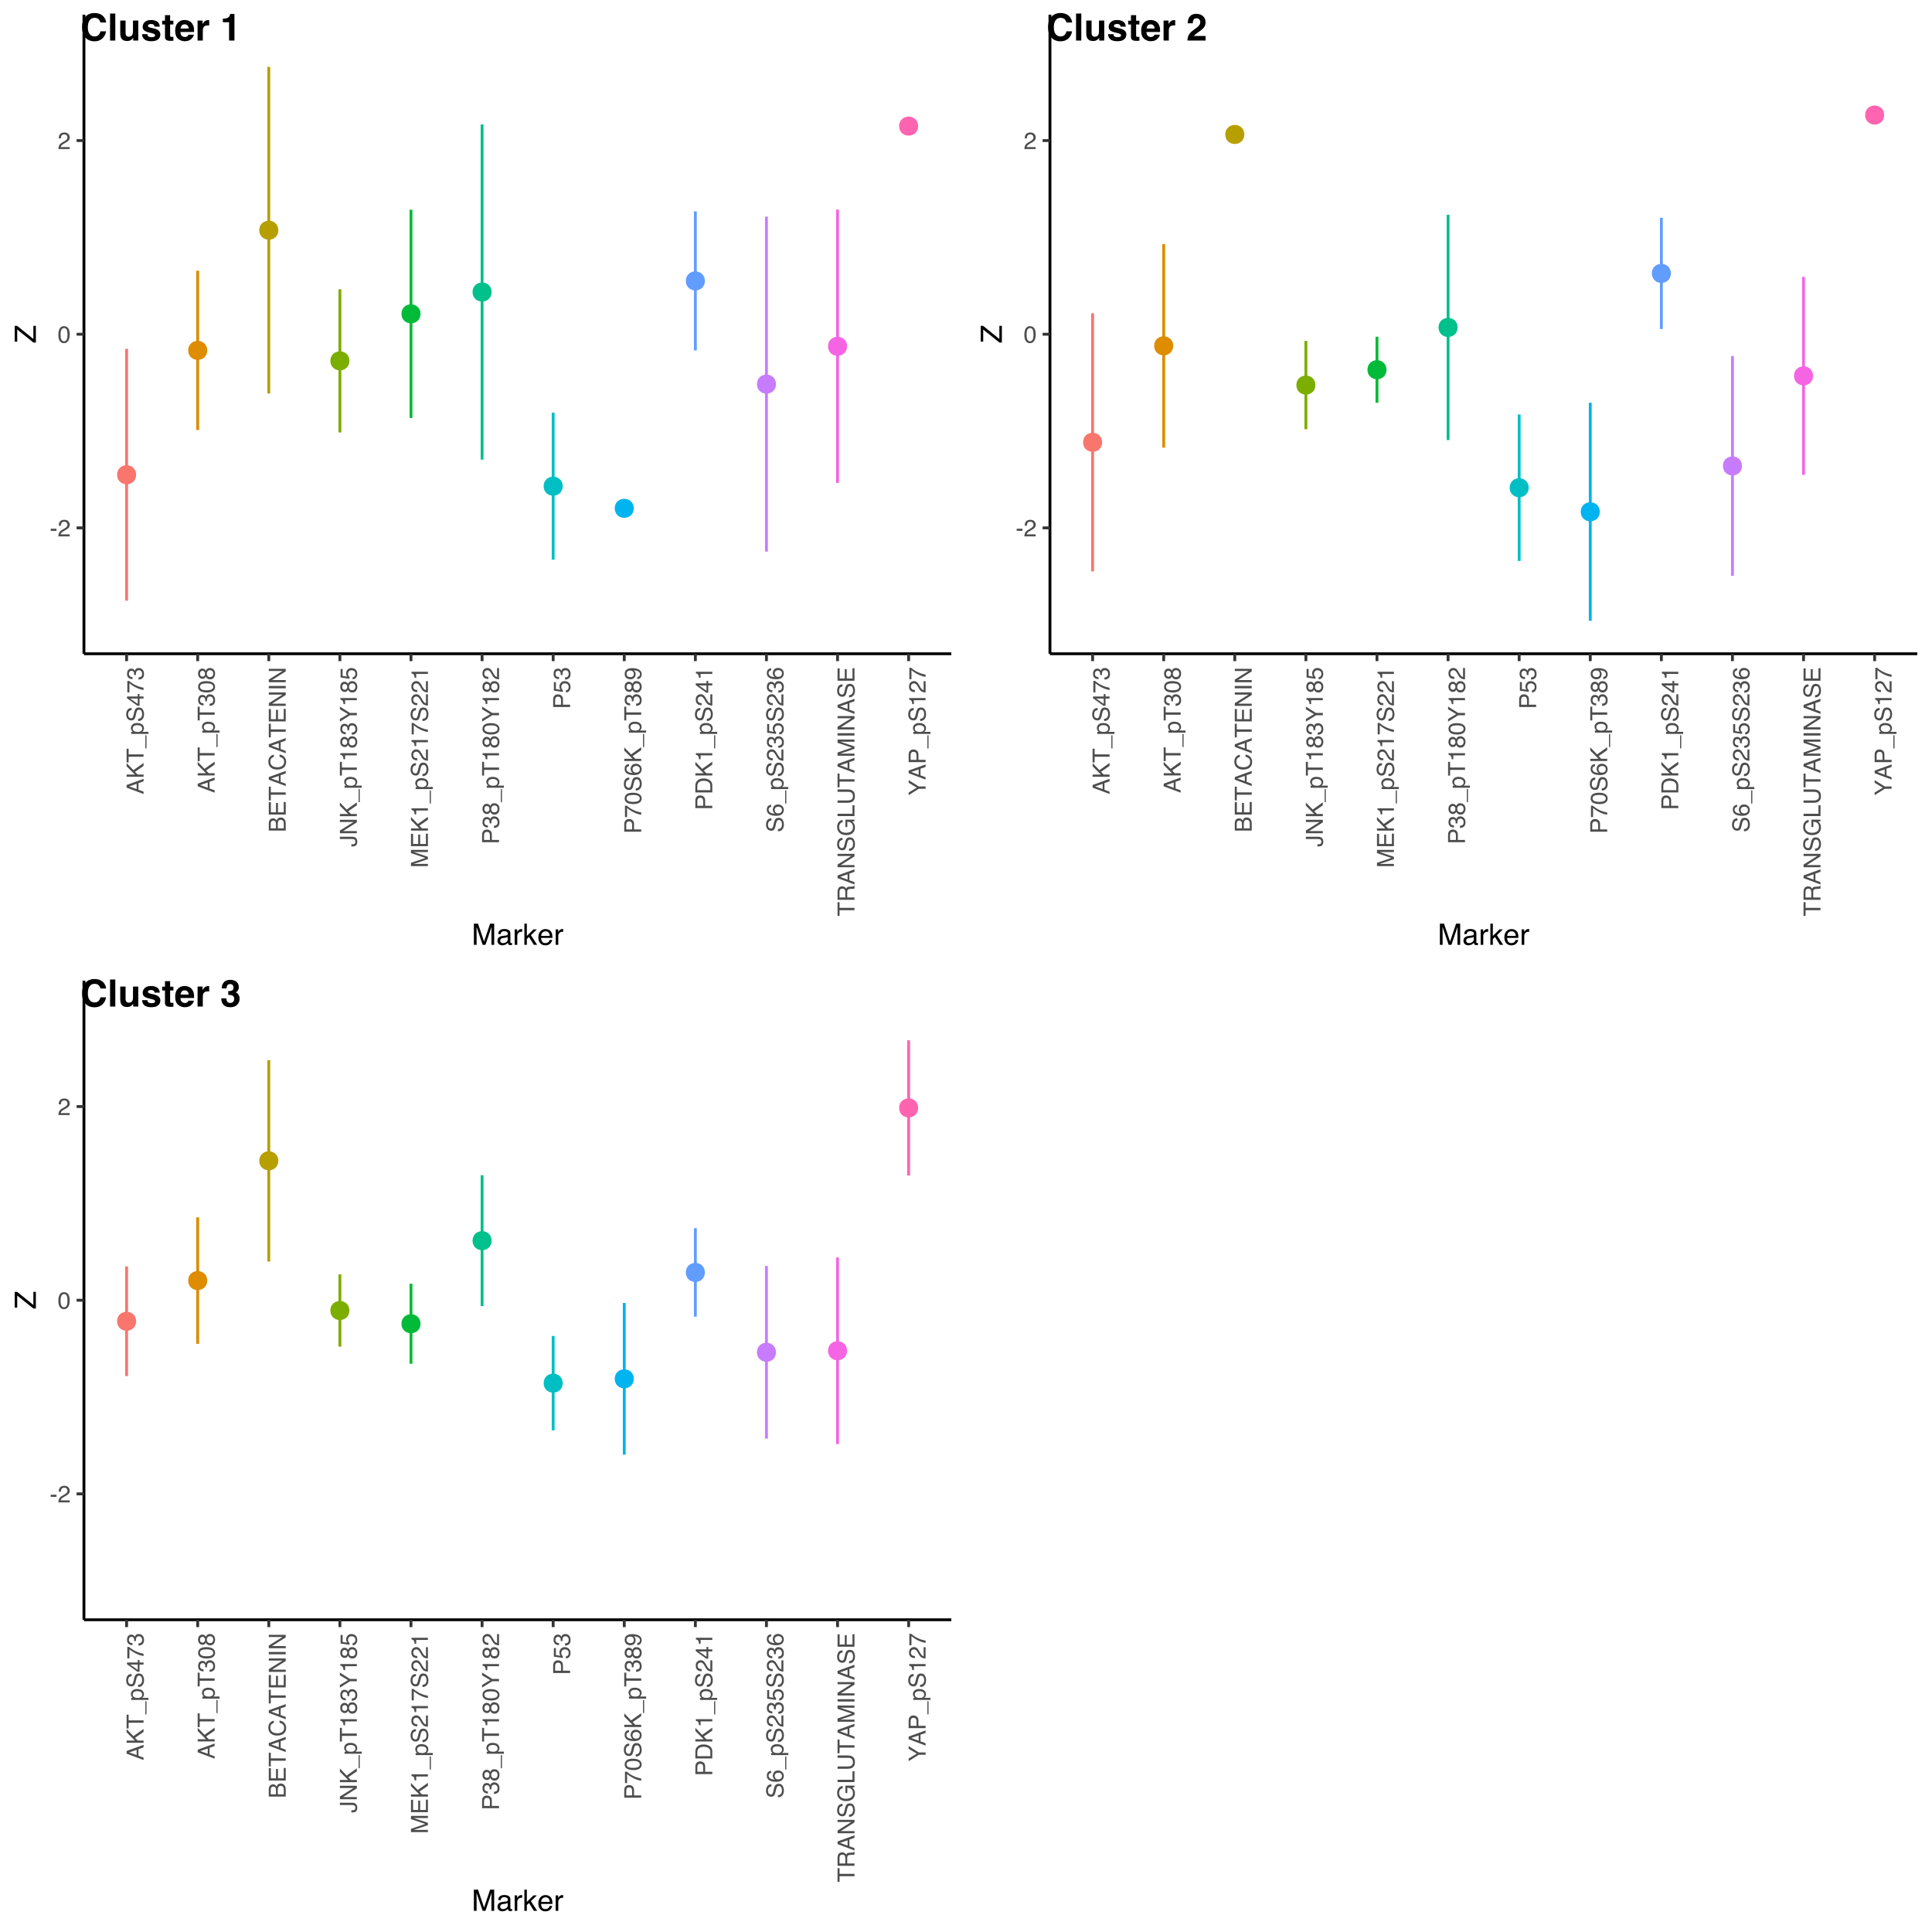 <?xml version="1.0" encoding="UTF-8"?>
<svg xmlns="http://www.w3.org/2000/svg" xmlns:xlink="http://www.w3.org/1999/xlink" width="720pt" height="720pt" viewBox="0 0 720 720" version="1.1">
<defs>
<g>
<symbol overflow="visible" id="glyph0-0">
<path style="stroke:none;" d="M 0.281 0 L 0.281 -6.312 L 5.297 -6.312 L 5.297 0 Z M 4.5 -0.797 L 4.5 -5.516 L 1.078 -5.516 L 1.078 -0.797 Z M 4.5 -0.797 "/>
</symbol>
<symbol overflow="visible" id="glyph0-1">
<path style="stroke:none;" d="M 0.359 -2.844 L 2.516 -2.844 L 2.516 -2.047 L 0.359 -2.047 Z M 0.359 -2.844 "/>
</symbol>
<symbol overflow="visible" id="glyph0-2">
<path style="stroke:none;" d="M 0.281 0 C 0.301 -0.531 0.406 -0.988 0.594 -1.375 C 0.789 -1.77 1.164 -2.129 1.719 -2.453 L 2.547 -2.922 C 2.91 -3.141 3.164 -3.328 3.312 -3.484 C 3.551 -3.711 3.672 -3.984 3.672 -4.297 C 3.672 -4.648 3.562 -4.93 3.344 -5.141 C 3.133 -5.359 2.848 -5.469 2.484 -5.469 C 1.961 -5.469 1.598 -5.266 1.391 -4.859 C 1.285 -4.648 1.227 -4.352 1.219 -3.969 L 0.422 -3.969 C 0.43 -4.5 0.531 -4.938 0.719 -5.281 C 1.051 -5.875 1.645 -6.172 2.5 -6.172 C 3.195 -6.172 3.707 -5.977 4.031 -5.594 C 4.363 -5.219 4.531 -4.797 4.531 -4.328 C 4.531 -3.836 4.352 -3.414 4 -3.062 C 3.801 -2.863 3.441 -2.617 2.922 -2.328 L 2.344 -2 C 2.062 -1.844 1.836 -1.695 1.672 -1.562 C 1.391 -1.312 1.211 -1.035 1.141 -0.734 L 4.5 -0.734 L 4.5 0 Z M 0.281 0 "/>
</symbol>
<symbol overflow="visible" id="glyph0-3">
<path style="stroke:none;" d="M 2.375 -6.156 C 3.176 -6.156 3.754 -5.828 4.109 -5.172 C 4.379 -4.66 4.516 -3.961 4.516 -3.078 C 4.516 -2.242 4.391 -1.555 4.141 -1.016 C 3.785 -0.223 3.195 0.172 2.375 0.172 C 1.633 0.172 1.082 -0.148 0.719 -0.797 C 0.426 -1.328 0.281 -2.047 0.281 -2.953 C 0.281 -3.648 0.367 -4.25 0.547 -4.75 C 0.879 -5.688 1.488 -6.156 2.375 -6.156 Z M 2.375 -0.531 C 2.77 -0.531 3.086 -0.707 3.328 -1.062 C 3.566 -1.426 3.688 -2.086 3.688 -3.047 C 3.688 -3.754 3.598 -4.332 3.422 -4.781 C 3.254 -5.227 2.922 -5.453 2.422 -5.453 C 1.973 -5.453 1.641 -5.238 1.422 -4.812 C 1.211 -4.383 1.109 -3.754 1.109 -2.922 C 1.109 -2.297 1.176 -1.789 1.312 -1.406 C 1.52 -0.82 1.875 -0.531 2.375 -0.531 Z M 2.375 -0.531 "/>
</symbol>
<symbol overflow="visible" id="glyph1-0">
<path style="stroke:none;" d="M 0 -0.281 L -6.312 -0.281 L -6.312 -5.297 L 0 -5.297 Z M -0.797 -4.5 L -5.516 -4.5 L -5.516 -1.078 L -0.797 -1.078 Z M -0.797 -4.5 "/>
</symbol>
<symbol overflow="visible" id="glyph1-1">
<path style="stroke:none;" d="M -2.578 -3.906 L -5.375 -2.953 L -2.578 -1.938 Z M -6.312 -2.5 L -6.312 -3.469 L 0 -5.766 L 0 -4.828 L -1.891 -4.188 L -1.891 -1.688 L 0 -1 L 0 -0.125 Z M -6.312 -2.5 "/>
</symbol>
<symbol overflow="visible" id="glyph1-2">
<path style="stroke:none;" d="M -6.312 -0.672 L -6.312 -1.5 L -3.234 -1.5 L -6.312 -4.578 L -6.312 -5.766 L -3.766 -3.141 L 0 -5.828 L 0 -4.719 L -3.172 -2.516 L -2.203 -1.5 L 0 -1.5 L 0 -0.672 Z M -6.312 -0.672 "/>
</symbol>
<symbol overflow="visible" id="glyph1-3">
<path style="stroke:none;" d="M -6.312 -5.266 L -5.562 -5.266 L -5.562 -3.141 L 0 -3.141 L 0 -2.266 L -5.562 -2.266 L -5.562 -0.141 L -6.312 -0.141 Z M -6.312 -5.266 "/>
</symbol>
<symbol overflow="visible" id="glyph1-4">
<path style="stroke:none;" d="M 1.094 0 L 0.672 0 L 0.672 -4.891 L 1.094 -4.891 Z M 1.094 0 "/>
</symbol>
<symbol overflow="visible" id="glyph1-5">
<path style="stroke:none;" d="M -0.516 -2.516 C -0.516 -2.867 -0.664 -3.164 -0.969 -3.406 C -1.27 -3.645 -1.723 -3.766 -2.328 -3.766 C -2.691 -3.766 -3.004 -3.711 -3.266 -3.609 C -3.773 -3.41 -4.031 -3.047 -4.031 -2.516 C -4.031 -1.973 -3.766 -1.602 -3.234 -1.406 C -2.941 -1.301 -2.578 -1.25 -2.141 -1.25 C -1.785 -1.25 -1.484 -1.301 -1.234 -1.406 C -0.754 -1.602 -0.516 -1.973 -0.516 -2.516 Z M -4.578 -0.5 L -4.578 -1.266 L -3.969 -1.266 C -4.176 -1.41 -4.336 -1.578 -4.453 -1.766 C -4.629 -2.023 -4.719 -2.332 -4.719 -2.688 C -4.719 -3.207 -4.516 -3.648 -4.109 -4.016 C -3.711 -4.379 -3.145 -4.562 -2.406 -4.562 C -1.395 -4.562 -0.676 -4.297 -0.25 -3.766 C 0.02 -3.43 0.156 -3.047 0.156 -2.609 C 0.156 -2.266 0.078 -1.973 -0.078 -1.734 C -0.16 -1.598 -0.305 -1.445 -0.516 -1.281 L 1.828 -1.281 L 1.828 -0.5 Z M -4.578 -0.5 "/>
</symbol>
<symbol overflow="visible" id="glyph1-6">
<path style="stroke:none;" d="M -2.031 -1.234 C -1.676 -1.254 -1.383 -1.336 -1.156 -1.484 C -0.738 -1.766 -0.531 -2.266 -0.531 -2.984 C -0.531 -3.305 -0.578 -3.598 -0.672 -3.859 C -0.848 -4.367 -1.164 -4.625 -1.625 -4.625 C -1.969 -4.625 -2.211 -4.516 -2.359 -4.297 C -2.504 -4.078 -2.629 -3.738 -2.734 -3.281 L -2.922 -2.422 C -3.055 -1.859 -3.195 -1.461 -3.344 -1.234 C -3.602 -0.836 -4 -0.641 -4.531 -0.641 C -5.094 -0.641 -5.555 -0.832 -5.922 -1.219 C -6.285 -1.613 -6.469 -2.172 -6.469 -2.891 C -6.469 -3.555 -6.305 -4.117 -5.984 -4.578 C -5.672 -5.035 -5.16 -5.266 -4.453 -5.266 L -4.453 -4.469 C -4.797 -4.426 -5.055 -4.332 -5.234 -4.188 C -5.566 -3.926 -5.734 -3.484 -5.734 -2.859 C -5.734 -2.359 -5.625 -2 -5.406 -1.781 C -5.195 -1.562 -4.953 -1.453 -4.672 -1.453 C -4.359 -1.453 -4.133 -1.578 -4 -1.828 C -3.906 -2.004 -3.789 -2.391 -3.656 -2.984 L -3.453 -3.859 C -3.348 -4.285 -3.211 -4.617 -3.047 -4.859 C -2.754 -5.254 -2.328 -5.453 -1.766 -5.453 C -1.066 -5.453 -0.566 -5.195 -0.266 -4.688 C 0.035 -4.188 0.188 -3.598 0.188 -2.922 C 0.188 -2.141 -0.016 -1.523 -0.422 -1.078 C -0.816 -0.629 -1.352 -0.41 -2.031 -0.422 Z M -6.484 -2.953 Z M -6.484 -2.953 "/>
</symbol>
<symbol overflow="visible" id="glyph1-7">
<path style="stroke:none;" d="M -2.172 -2.906 L -4.969 -2.906 L -2.172 -0.938 Z M 0 -2.922 L -1.5 -2.922 L -1.5 -0.219 L -2.266 -0.219 L -6.172 -3.047 L -6.172 -3.688 L -2.172 -3.688 L -2.172 -4.594 L -1.5 -4.594 L -1.5 -3.688 L 0 -3.688 Z M 0 -2.922 "/>
</symbol>
<symbol overflow="visible" id="glyph1-8">
<path style="stroke:none;" d="M -6.047 -4.594 L -5.375 -4.594 C -5.176 -4.395 -4.836 -4.129 -4.359 -3.797 C -3.891 -3.473 -3.379 -3.188 -2.828 -2.938 C -2.297 -2.688 -1.812 -2.5 -1.375 -2.375 C -1.082 -2.289 -0.625 -2.18 0 -2.047 L 0 -1.203 C -1.176 -1.391 -2.344 -1.816 -3.5 -2.484 C -4.188 -2.879 -4.773 -3.289 -5.266 -3.719 L -5.266 -0.328 L -6.047 -0.328 Z M -6.047 -4.594 "/>
</symbol>
<symbol overflow="visible" id="glyph1-9">
<path style="stroke:none;" d="M 0.172 -2.281 C 0.172 -1.551 -0.023 -1.02 -0.422 -0.688 C -0.828 -0.363 -1.316 -0.203 -1.891 -0.203 L -1.891 -1.016 C -1.492 -1.047 -1.203 -1.117 -1.016 -1.234 C -0.691 -1.441 -0.531 -1.805 -0.531 -2.328 C -0.531 -2.734 -0.641 -3.055 -0.859 -3.297 C -1.078 -3.547 -1.359 -3.672 -1.703 -3.672 C -2.129 -3.672 -2.426 -3.539 -2.594 -3.281 C -2.758 -3.031 -2.844 -2.672 -2.844 -2.203 C -2.844 -2.148 -2.844 -2.098 -2.844 -2.047 C -2.844 -1.992 -2.844 -1.941 -2.844 -1.891 L -3.516 -1.891 C -3.516 -1.973 -3.508 -2.039 -3.5 -2.094 C -3.5 -2.145 -3.5 -2.203 -3.5 -2.266 C -3.5 -2.555 -3.547 -2.797 -3.641 -2.984 C -3.797 -3.305 -4.082 -3.469 -4.5 -3.469 C -4.801 -3.469 -5.035 -3.359 -5.203 -3.141 C -5.367 -2.922 -5.453 -2.672 -5.453 -2.391 C -5.453 -1.867 -5.281 -1.508 -4.938 -1.312 C -4.75 -1.207 -4.477 -1.145 -4.125 -1.125 L -4.125 -0.359 C -4.582 -0.359 -4.973 -0.453 -5.297 -0.641 C -5.867 -0.953 -6.156 -1.504 -6.156 -2.297 C -6.156 -2.93 -6.016 -3.422 -5.734 -3.766 C -5.461 -4.109 -5.062 -4.281 -4.531 -4.281 C -4.145 -4.281 -3.836 -4.176 -3.609 -3.969 C -3.461 -3.844 -3.348 -3.68 -3.266 -3.484 C -3.172 -3.805 -3 -4.055 -2.75 -4.234 C -2.5 -4.422 -2.191 -4.516 -1.828 -4.516 C -1.234 -4.516 -0.75 -4.316 -0.375 -3.922 C -0.008 -3.535 0.172 -2.988 0.172 -2.281 Z M 0.172 -2.281 "/>
</symbol>
<symbol overflow="visible" id="glyph1-10">
<path style="stroke:none;" d="M -6.156 -2.375 C -6.156 -3.176 -5.828 -3.754 -5.172 -4.109 C -4.66 -4.379 -3.961 -4.516 -3.078 -4.516 C -2.242 -4.516 -1.555 -4.391 -1.016 -4.141 C -0.223 -3.785 0.172 -3.195 0.172 -2.375 C 0.172 -1.633 -0.148 -1.082 -0.797 -0.719 C -1.328 -0.426 -2.047 -0.281 -2.953 -0.281 C -3.648 -0.281 -4.25 -0.367 -4.75 -0.547 C -5.688 -0.879 -6.156 -1.488 -6.156 -2.375 Z M -0.531 -2.375 C -0.531 -2.77 -0.707 -3.086 -1.062 -3.328 C -1.426 -3.566 -2.086 -3.688 -3.047 -3.688 C -3.754 -3.688 -4.332 -3.598 -4.781 -3.422 C -5.227 -3.254 -5.453 -2.922 -5.453 -2.422 C -5.453 -1.973 -5.238 -1.641 -4.812 -1.422 C -4.383 -1.211 -3.754 -1.109 -2.922 -1.109 C -2.297 -1.109 -1.789 -1.176 -1.406 -1.312 C -0.82 -1.52 -0.531 -1.875 -0.531 -2.375 Z M -0.531 -2.375 "/>
</symbol>
<symbol overflow="visible" id="glyph1-11">
<path style="stroke:none;" d="M -3.578 -2.391 C -3.578 -2.734 -3.672 -3 -3.859 -3.188 C -4.047 -3.383 -4.273 -3.484 -4.547 -3.484 C -4.773 -3.484 -4.984 -3.391 -5.172 -3.203 C -5.359 -3.016 -5.453 -2.734 -5.453 -2.359 C -5.453 -1.992 -5.359 -1.727 -5.172 -1.562 C -4.984 -1.395 -4.758 -1.312 -4.5 -1.312 C -4.207 -1.312 -3.977 -1.414 -3.812 -1.625 C -3.656 -1.844 -3.578 -2.098 -3.578 -2.391 Z M -0.531 -2.438 C -0.531 -2.801 -0.625 -3.098 -0.812 -3.328 C -1.008 -3.566 -1.301 -3.688 -1.688 -3.688 C -2.082 -3.688 -2.383 -3.562 -2.594 -3.312 C -2.801 -3.07 -2.906 -2.766 -2.906 -2.391 C -2.906 -2.016 -2.797 -1.707 -2.578 -1.469 C -2.367 -1.238 -2.078 -1.125 -1.703 -1.125 C -1.391 -1.125 -1.113 -1.227 -0.875 -1.438 C -0.645 -1.656 -0.531 -1.988 -0.531 -2.438 Z M -3.281 -1.344 C -3.375 -1.125 -3.477 -0.957 -3.594 -0.844 C -3.82 -0.613 -4.125 -0.5 -4.5 -0.5 C -4.957 -0.5 -5.348 -0.664 -5.672 -1 C -6.004 -1.332 -6.172 -1.801 -6.172 -2.406 C -6.172 -3 -6.016 -3.461 -5.703 -3.797 C -5.391 -4.129 -5.023 -4.297 -4.609 -4.297 C -4.223 -4.297 -3.914 -4.195 -3.688 -4 C -3.551 -3.895 -3.414 -3.727 -3.281 -3.5 C -3.164 -3.758 -3.031 -3.961 -2.875 -4.109 C -2.594 -4.379 -2.223 -4.516 -1.766 -4.516 C -1.223 -4.516 -0.766 -4.332 -0.391 -3.969 C -0.016 -3.602 0.172 -3.086 0.172 -2.422 C 0.172 -1.828 0.008 -1.32 -0.312 -0.906 C -0.633 -0.488 -1.109 -0.281 -1.734 -0.281 C -2.086 -0.281 -2.395 -0.367 -2.656 -0.547 C -2.926 -0.723 -3.133 -0.988 -3.281 -1.344 Z M -3.281 -1.344 "/>
</symbol>
<symbol overflow="visible" id="glyph1-12">
<path style="stroke:none;" d="M -3.641 -3.047 C -3.641 -3.398 -3.691 -3.68 -3.797 -3.891 C -3.953 -4.203 -4.234 -4.359 -4.641 -4.359 C -5.055 -4.359 -5.336 -4.191 -5.484 -3.859 C -5.555 -3.66 -5.594 -3.379 -5.594 -3.016 L -5.594 -1.484 L -3.641 -1.484 Z M -0.734 -3.328 C -0.734 -3.848 -0.883 -4.223 -1.188 -4.453 C -1.375 -4.586 -1.602 -4.656 -1.875 -4.656 C -2.332 -4.656 -2.645 -4.453 -2.812 -4.047 C -2.906 -3.828 -2.953 -3.539 -2.953 -3.188 L -2.953 -1.484 L -0.734 -1.484 Z M -6.312 -0.656 L -6.312 -3.359 C -6.312 -4.098 -6.086 -4.625 -5.641 -4.938 C -5.379 -5.113 -5.082 -5.203 -4.75 -5.203 C -4.352 -5.203 -4.023 -5.094 -3.766 -4.875 C -3.629 -4.75 -3.504 -4.578 -3.391 -4.359 C -3.273 -4.68 -3.141 -4.926 -2.984 -5.094 C -2.703 -5.375 -2.32 -5.516 -1.844 -5.516 C -1.438 -5.516 -1.066 -5.391 -0.734 -5.141 C -0.242 -4.754 0 -4.145 0 -3.312 L 0 -0.656 Z M -6.312 -0.656 "/>
</symbol>
<symbol overflow="visible" id="glyph1-13">
<path style="stroke:none;" d="M -6.312 -0.75 L -6.312 -5.359 L -5.531 -5.359 L -5.531 -1.578 L -3.625 -1.578 L -3.625 -5.062 L -2.891 -5.062 L -2.891 -1.578 L -0.75 -1.578 L -0.75 -5.422 L 0 -5.422 L 0 -0.75 Z M -6.312 -3.078 Z M -6.312 -3.078 "/>
</symbol>
<symbol overflow="visible" id="glyph1-14">
<path style="stroke:none;" d="M -6.484 -3.328 C -6.484 -4.129 -6.27 -4.75 -5.844 -5.188 C -5.426 -5.625 -4.953 -5.867 -4.422 -5.922 L -4.422 -5.094 C -4.828 -5 -5.145 -4.812 -5.375 -4.531 C -5.613 -4.25 -5.734 -3.852 -5.734 -3.344 C -5.734 -2.719 -5.516 -2.211 -5.078 -1.828 C -4.641 -1.453 -3.973 -1.266 -3.078 -1.266 C -2.336 -1.266 -1.738 -1.438 -1.281 -1.781 C -0.82 -2.125 -0.594 -2.633 -0.594 -3.312 C -0.594 -3.945 -0.832 -4.43 -1.312 -4.766 C -1.57 -4.93 -1.906 -5.062 -2.312 -5.156 L -2.312 -5.984 C -1.656 -5.91 -1.102 -5.664 -0.656 -5.25 C -0.113 -4.75 0.156 -4.07 0.156 -3.219 C 0.156 -2.488 -0.062 -1.875 -0.5 -1.375 C -1.094 -0.719 -2 -0.391 -3.219 -0.391 C -4.156 -0.391 -4.922 -0.633 -5.516 -1.125 C -6.16 -1.656 -6.484 -2.391 -6.484 -3.328 Z M -6.484 -3.156 Z M -6.484 -3.156 "/>
</symbol>
<symbol overflow="visible" id="glyph1-15">
<path style="stroke:none;" d="M -6.312 -0.672 L -6.312 -1.672 L -1.203 -4.859 L -6.312 -4.859 L -6.312 -5.672 L 0 -5.672 L 0 -4.719 L -5.109 -1.484 L 0 -1.484 L 0 -0.672 Z M -6.312 -3.125 Z M -6.312 -3.125 "/>
</symbol>
<symbol overflow="visible" id="glyph1-16">
<path style="stroke:none;" d="M -6.312 -0.859 L -6.312 -1.734 L 0 -1.734 L 0 -0.859 Z M -6.312 -0.859 "/>
</symbol>
<symbol overflow="visible" id="glyph1-17">
<path style="stroke:none;" d="M -1.875 -3.766 C -1.344 -3.766 -0.93 -3.688 -0.641 -3.531 C -0.098 -3.238 0.172 -2.68 0.172 -1.859 C 0.172 -1.391 0.047 -0.988 -0.203 -0.656 C -0.461 -0.32 -0.922 -0.156 -1.578 -0.156 L -2.031 -0.156 L -2.031 -0.953 L -1.578 -0.953 C -1.234 -0.953 -0.973 -1.023 -0.797 -1.172 C -0.629 -1.328 -0.547 -1.57 -0.547 -1.906 C -0.547 -2.352 -0.703 -2.648 -1.016 -2.797 C -1.211 -2.879 -1.578 -2.922 -2.109 -2.922 L -6.312 -2.922 L -6.312 -3.766 Z M -1.875 -3.766 "/>
</symbol>
<symbol overflow="visible" id="glyph1-18">
<path style="stroke:none;" d="M -4.359 -0.844 L -4.953 -0.844 C -5.004 -1.395 -5.094 -1.781 -5.219 -2 C -5.344 -2.227 -5.645 -2.395 -6.125 -2.5 L -6.125 -3.109 L 0 -3.109 L 0 -2.297 L -4.359 -2.297 Z M -4.359 -0.844 "/>
</symbol>
<symbol overflow="visible" id="glyph1-19">
<path style="stroke:none;" d="M -6.312 -0.188 L -6.312 -1.172 L -3.281 -2.984 L -6.312 -4.797 L -6.312 -5.797 L -2.547 -3.422 L 0 -3.422 L 0 -2.562 L -2.547 -2.562 Z M -6.312 -3 Z M -6.312 -3 "/>
</symbol>
<symbol overflow="visible" id="glyph1-20">
<path style="stroke:none;" d="M -1.562 -1.094 C -1.125 -1.133 -0.82 -1.336 -0.656 -1.703 C -0.57 -1.879 -0.531 -2.094 -0.531 -2.344 C -0.531 -2.801 -0.676 -3.141 -0.969 -3.359 C -1.258 -3.578 -1.582 -3.688 -1.938 -3.688 C -2.363 -3.688 -2.691 -3.555 -2.922 -3.297 C -3.16 -3.035 -3.281 -2.719 -3.281 -2.344 C -3.281 -2.082 -3.227 -1.852 -3.125 -1.656 C -3.02 -1.469 -2.879 -1.305 -2.703 -1.172 L -2.734 -0.5 L -6.047 -0.969 L -6.047 -4.172 L -5.297 -4.172 L -5.297 -1.562 L -3.594 -1.297 C -3.695 -1.43 -3.773 -1.566 -3.828 -1.703 C -3.93 -1.93 -3.984 -2.195 -3.984 -2.5 C -3.984 -3.062 -3.801 -3.535 -3.438 -3.922 C -3.07 -4.316 -2.609 -4.516 -2.047 -4.516 C -1.461 -4.516 -0.945 -4.332 -0.5 -3.969 C -0.062 -3.613 0.156 -3.047 0.156 -2.266 C 0.156 -1.754 0.016 -1.305 -0.266 -0.922 C -0.547 -0.547 -0.977 -0.332 -1.562 -0.281 Z M -1.562 -1.094 "/>
</symbol>
<symbol overflow="visible" id="glyph1-21">
<path style="stroke:none;" d="M -6.312 -0.656 L -6.312 -1.875 L -0.969 -3.688 L -6.312 -5.484 L -6.312 -6.703 L 0 -6.703 L 0 -5.891 L -3.719 -5.891 C -3.852 -5.891 -4.066 -5.891 -4.359 -5.891 C -4.66 -5.898 -4.984 -5.906 -5.328 -5.906 L 0 -4.109 L 0 -3.25 L -5.328 -1.438 L -5.125 -1.438 C -4.969 -1.438 -4.734 -1.441 -4.422 -1.453 C -4.109 -1.461 -3.875 -1.469 -3.719 -1.469 L 0 -1.469 L 0 -0.656 Z M -6.312 -0.656 "/>
</symbol>
<symbol overflow="visible" id="glyph1-22">
<path style="stroke:none;" d="M 0 -0.281 C -0.531 -0.301 -0.988 -0.406 -1.375 -0.594 C -1.77 -0.789 -2.129 -1.164 -2.453 -1.719 L -2.922 -2.547 C -3.141 -2.91 -3.328 -3.164 -3.484 -3.312 C -3.711 -3.551 -3.984 -3.672 -4.297 -3.672 C -4.648 -3.672 -4.93 -3.562 -5.141 -3.344 C -5.359 -3.133 -5.469 -2.848 -5.469 -2.484 C -5.469 -1.961 -5.266 -1.598 -4.859 -1.391 C -4.648 -1.285 -4.352 -1.227 -3.969 -1.219 L -3.969 -0.422 C -4.5 -0.43 -4.938 -0.531 -5.281 -0.719 C -5.875 -1.051 -6.172 -1.645 -6.172 -2.5 C -6.172 -3.195 -5.977 -3.707 -5.594 -4.031 C -5.219 -4.363 -4.797 -4.531 -4.328 -4.531 C -3.836 -4.531 -3.414 -4.352 -3.062 -4 C -2.863 -3.801 -2.617 -3.441 -2.328 -2.922 L -2 -2.344 C -1.844 -2.062 -1.695 -1.836 -1.562 -1.672 C -1.312 -1.391 -1.035 -1.211 -0.734 -1.141 L -0.734 -4.5 L 0 -4.5 Z M 0 -0.281 "/>
</symbol>
<symbol overflow="visible" id="glyph1-23">
<path style="stroke:none;" d="M -6.312 -0.75 L -6.312 -3.594 C -6.312 -4.156 -6.148 -4.609 -5.828 -4.953 C -5.516 -5.297 -5.07 -5.469 -4.5 -5.469 C -4.008 -5.469 -3.582 -5.312 -3.219 -5 C -2.852 -4.695 -2.672 -4.227 -2.672 -3.594 L -2.672 -1.609 L 0 -1.609 L 0 -0.75 Z M -4.5 -4.594 C -4.957 -4.594 -5.27 -4.422 -5.438 -4.078 C -5.531 -3.891 -5.578 -3.633 -5.578 -3.312 L -5.578 -1.609 L -3.391 -1.609 L -3.391 -3.312 C -3.391 -3.695 -3.469 -4.004 -3.625 -4.234 C -3.789 -4.473 -4.082 -4.594 -4.5 -4.594 Z M -4.5 -4.594 "/>
</symbol>
<symbol overflow="visible" id="glyph1-24">
<path style="stroke:none;" d="M -6.172 -2.578 C -6.172 -3.266 -5.992 -3.742 -5.641 -4.016 C -5.285 -4.285 -4.922 -4.422 -4.547 -4.422 L -4.547 -3.656 C -4.785 -3.602 -4.973 -3.531 -5.109 -3.438 C -5.367 -3.25 -5.5 -2.961 -5.5 -2.578 C -5.5 -2.148 -5.297 -1.805 -4.891 -1.547 C -4.492 -1.297 -3.926 -1.156 -3.188 -1.125 C -3.445 -1.301 -3.641 -1.523 -3.766 -1.797 C -3.879 -2.047 -3.938 -2.32 -3.938 -2.625 C -3.938 -3.133 -3.77 -3.582 -3.438 -3.969 C -3.113 -4.352 -2.625 -4.547 -1.969 -4.547 C -1.414 -4.547 -0.922 -4.363 -0.484 -4 C -0.055 -3.633 0.156 -3.117 0.156 -2.453 C 0.156 -1.867 -0.062 -1.367 -0.5 -0.953 C -0.938 -0.535 -1.672 -0.328 -2.703 -0.328 C -3.461 -0.328 -4.109 -0.422 -4.641 -0.609 C -5.66 -0.961 -6.172 -1.617 -6.172 -2.578 Z M -0.531 -2.516 C -0.531 -2.922 -0.664 -3.223 -0.938 -3.422 C -1.207 -3.629 -1.531 -3.734 -1.906 -3.734 C -2.219 -3.734 -2.516 -3.641 -2.797 -3.453 C -3.086 -3.273 -3.234 -2.953 -3.234 -2.484 C -3.234 -2.148 -3.125 -1.859 -2.906 -1.609 C -2.688 -1.359 -2.352 -1.234 -1.906 -1.234 C -1.52 -1.234 -1.191 -1.344 -0.922 -1.562 C -0.66 -1.789 -0.531 -2.109 -0.531 -2.516 Z M -0.531 -2.516 "/>
</symbol>
<symbol overflow="visible" id="glyph1-25">
<path style="stroke:none;" d="M -1.484 -1.172 C -1.055 -1.191 -0.758 -1.352 -0.594 -1.656 C -0.508 -1.82 -0.469 -2 -0.469 -2.188 C -0.469 -2.562 -0.617 -2.879 -0.922 -3.141 C -1.234 -3.398 -1.863 -3.582 -2.812 -3.688 C -2.539 -3.52 -2.348 -3.305 -2.234 -3.047 C -2.129 -2.797 -2.078 -2.523 -2.078 -2.234 C -2.078 -1.641 -2.258 -1.172 -2.625 -0.828 C -2.988 -0.484 -3.461 -0.312 -4.047 -0.312 C -4.609 -0.312 -5.098 -0.477 -5.516 -0.812 C -5.941 -1.156 -6.156 -1.66 -6.156 -2.328 C -6.156 -3.223 -5.754 -3.844 -4.953 -4.188 C -4.504 -4.375 -3.945 -4.469 -3.281 -4.469 C -2.531 -4.469 -1.863 -4.352 -1.281 -4.125 C -0.312 -3.75 0.172 -3.113 0.172 -2.219 C 0.172 -1.625 0.016 -1.172 -0.297 -0.859 C -0.609 -0.547 -1.004 -0.391 -1.484 -0.391 Z M -2.75 -2.344 C -2.75 -2.645 -2.848 -2.922 -3.047 -3.172 C -3.254 -3.43 -3.609 -3.562 -4.109 -3.562 C -4.566 -3.562 -4.906 -3.445 -5.125 -3.219 C -5.344 -2.988 -5.453 -2.695 -5.453 -2.344 C -5.453 -1.969 -5.32 -1.664 -5.062 -1.438 C -4.812 -1.219 -4.477 -1.109 -4.062 -1.109 C -3.656 -1.109 -3.332 -1.207 -3.094 -1.406 C -2.863 -1.602 -2.75 -1.914 -2.75 -2.344 Z M -2.75 -2.344 "/>
</symbol>
<symbol overflow="visible" id="glyph1-26">
<path style="stroke:none;" d="M -0.734 -3.094 C -0.734 -3.383 -0.766 -3.625 -0.828 -3.812 C -0.93 -4.133 -1.145 -4.406 -1.469 -4.625 C -1.719 -4.789 -2.039 -4.91 -2.438 -4.984 C -2.676 -5.023 -2.898 -5.047 -3.109 -5.047 C -3.891 -5.047 -4.492 -4.891 -4.922 -4.578 C -5.359 -4.273 -5.578 -3.773 -5.578 -3.078 L -5.578 -1.562 L -0.734 -1.562 Z M -6.312 -0.703 L -6.312 -3.266 C -6.312 -4.129 -6.004 -4.801 -5.391 -5.281 C -4.828 -5.707 -4.113 -5.922 -3.25 -5.922 C -2.582 -5.922 -1.977 -5.797 -1.438 -5.547 C -0.477 -5.098 0 -4.332 0 -3.25 L 0 -0.703 Z M -6.312 -0.703 "/>
</symbol>
<symbol overflow="visible" id="glyph1-27">
<path style="stroke:none;" d="M -3.422 -3.609 C -3.422 -4.004 -3.5 -4.316 -3.656 -4.547 C -3.82 -4.785 -4.113 -4.906 -4.531 -4.906 C -4.977 -4.906 -5.285 -4.742 -5.453 -4.422 C -5.535 -4.242 -5.578 -4.008 -5.578 -3.719 L -5.578 -1.625 L -3.422 -1.625 Z M -6.312 -0.766 L -6.312 -3.688 C -6.312 -4.176 -6.238 -4.578 -6.094 -4.891 C -5.832 -5.473 -5.336 -5.766 -4.609 -5.766 C -4.234 -5.766 -3.922 -5.688 -3.672 -5.531 C -3.43 -5.383 -3.238 -5.172 -3.094 -4.891 C -3 -5.129 -2.867 -5.312 -2.703 -5.438 C -2.547 -5.562 -2.281 -5.629 -1.906 -5.641 L -1.062 -5.672 C -0.82 -5.68 -0.645 -5.703 -0.531 -5.734 C -0.332 -5.785 -0.203 -5.879 -0.141 -6.016 L 0 -6.016 L 0 -4.969 C -0.051 -4.938 -0.117 -4.91 -0.203 -4.891 C -0.297 -4.879 -0.461 -4.867 -0.703 -4.859 L -1.766 -4.797 C -2.172 -4.773 -2.445 -4.625 -2.594 -4.344 C -2.664 -4.176 -2.703 -3.922 -2.703 -3.578 L -2.703 -1.625 L 0 -1.625 L 0 -0.766 Z M -6.312 -0.766 "/>
</symbol>
<symbol overflow="visible" id="glyph1-28">
<path style="stroke:none;" d="M -6.469 -3.391 C -6.469 -3.984 -6.352 -4.5 -6.125 -4.938 C -5.801 -5.562 -5.227 -5.945 -4.406 -6.094 L -4.406 -5.234 C -4.863 -5.129 -5.195 -4.914 -5.406 -4.594 C -5.613 -4.27 -5.719 -3.863 -5.719 -3.375 C -5.719 -2.789 -5.5 -2.297 -5.062 -1.891 C -4.625 -1.492 -3.973 -1.297 -3.109 -1.297 C -2.359 -1.297 -1.742 -1.461 -1.266 -1.797 C -0.797 -2.129 -0.562 -2.664 -0.562 -3.406 C -0.562 -3.977 -0.727 -4.445 -1.062 -4.812 C -1.395 -5.188 -1.93 -5.379 -2.672 -5.391 L -2.672 -3.422 L -3.375 -3.422 L -3.375 -6.188 L 0 -6.188 L 0 -5.641 L -0.812 -5.438 C -0.488 -5.145 -0.27 -4.891 -0.156 -4.672 C 0.062 -4.297 0.172 -3.816 0.172 -3.234 C 0.172 -2.484 -0.07 -1.844 -0.562 -1.312 C -1.164 -0.719 -2 -0.422 -3.062 -0.422 C -4.113 -0.422 -4.953 -0.707 -5.578 -1.281 C -6.172 -1.82 -6.469 -2.523 -6.469 -3.391 Z M -6.484 -3.25 Z M -6.484 -3.25 "/>
</symbol>
<symbol overflow="visible" id="glyph1-29">
<path style="stroke:none;" d="M -6.312 -0.672 L -6.312 -1.531 L -0.75 -1.531 L -0.75 -4.719 L 0 -4.719 L 0 -0.672 Z M -6.312 -0.672 "/>
</symbol>
<symbol overflow="visible" id="glyph1-30">
<path style="stroke:none;" d="M -6.312 -1.594 L -2.406 -1.594 C -1.945 -1.594 -1.566 -1.68 -1.266 -1.859 C -0.805 -2.109 -0.578 -2.535 -0.578 -3.141 C -0.578 -3.867 -0.828 -4.363 -1.328 -4.625 C -1.598 -4.758 -1.957 -4.828 -2.406 -4.828 L -6.312 -4.828 L -6.312 -5.703 L -2.766 -5.703 C -1.992 -5.703 -1.395 -5.598 -0.969 -5.391 C -0.207 -5.004 0.172 -4.281 0.172 -3.219 C 0.172 -2.145 -0.207 -1.422 -0.969 -1.047 C -1.395 -0.836 -1.992 -0.734 -2.766 -0.734 L -6.312 -0.734 Z M -6.312 -3.219 Z M -6.312 -3.219 "/>
</symbol>
<symbol overflow="visible" id="glyph2-0">
<path style="stroke:none;" d="M 0.359 0 L 0.359 -7.891 L 6.625 -7.891 L 6.625 0 Z M 5.625 -0.984 L 5.625 -6.906 L 1.344 -6.906 L 1.344 -0.984 Z M 5.625 -0.984 "/>
</symbol>
<symbol overflow="visible" id="glyph2-1">
<path style="stroke:none;" d="M 0.812 -7.891 L 2.344 -7.891 L 4.609 -1.219 L 6.859 -7.891 L 8.375 -7.891 L 8.375 0 L 7.359 0 L 7.359 -4.656 C 7.359 -4.82 7.359 -5.086 7.359 -5.453 C 7.367 -5.828 7.375 -6.227 7.375 -6.656 L 5.125 0 L 4.078 0 L 1.812 -6.656 L 1.812 -6.406 C 1.812 -6.219 1.812 -5.926 1.812 -5.531 C 1.82 -5.133 1.828 -4.844 1.828 -4.656 L 1.828 0 L 0.812 0 Z M 0.812 -7.891 "/>
</symbol>
<symbol overflow="visible" id="glyph2-2">
<path style="stroke:none;" d="M 1.453 -1.531 C 1.453 -1.25 1.551 -1.023 1.75 -0.859 C 1.957 -0.703 2.203 -0.625 2.484 -0.625 C 2.816 -0.625 3.145 -0.703 3.469 -0.859 C 4.008 -1.117 4.281 -1.551 4.281 -2.156 L 4.281 -2.922 C 4.156 -2.848 4 -2.785 3.812 -2.734 C 3.633 -2.691 3.453 -2.656 3.266 -2.625 L 2.688 -2.562 C 2.332 -2.508 2.066 -2.438 1.891 -2.344 C 1.598 -2.164 1.453 -1.895 1.453 -1.531 Z M 3.797 -3.484 C 4.016 -3.516 4.16 -3.609 4.234 -3.766 C 4.273 -3.848 4.297 -3.973 4.297 -4.141 C 4.297 -4.461 4.176 -4.695 3.938 -4.844 C 3.707 -5 3.375 -5.078 2.938 -5.078 C 2.438 -5.078 2.082 -4.941 1.875 -4.672 C 1.75 -4.516 1.672 -4.289 1.641 -4 L 0.734 -4 C 0.754 -4.707 0.984 -5.195 1.422 -5.469 C 1.867 -5.75 2.383 -5.891 2.969 -5.891 C 3.645 -5.891 4.191 -5.758 4.609 -5.5 C 5.035 -5.25 5.25 -4.848 5.25 -4.297 L 5.25 -0.984 C 5.25 -0.891 5.266 -0.812 5.297 -0.75 C 5.336 -0.688 5.426 -0.656 5.562 -0.656 C 5.602 -0.656 5.648 -0.656 5.703 -0.656 C 5.766 -0.664 5.82 -0.676 5.875 -0.688 L 5.875 0.031 C 5.727 0.07 5.613 0.098 5.531 0.109 C 5.457 0.117 5.352 0.125 5.219 0.125 C 4.883 0.125 4.641 0.004 4.484 -0.234 C 4.41 -0.359 4.359 -0.535 4.328 -0.766 C 4.129 -0.504 3.844 -0.281 3.469 -0.094 C 3.102 0.094 2.695 0.188 2.25 0.188 C 1.719 0.188 1.281 0.023 0.938 -0.297 C 0.602 -0.617 0.438 -1.023 0.438 -1.516 C 0.438 -2.047 0.602 -2.457 0.938 -2.75 C 1.27 -3.039 1.707 -3.223 2.25 -3.297 Z M 2.984 -5.891 Z M 2.984 -5.891 "/>
</symbol>
<symbol overflow="visible" id="glyph2-3">
<path style="stroke:none;" d="M 0.734 -5.75 L 1.656 -5.75 L 1.656 -4.766 C 1.727 -4.953 1.91 -5.18 2.203 -5.453 C 2.492 -5.734 2.832 -5.875 3.219 -5.875 C 3.238 -5.875 3.27 -5.875 3.312 -5.875 C 3.352 -5.875 3.426 -5.867 3.531 -5.859 L 3.531 -4.828 C 3.477 -4.836 3.426 -4.844 3.375 -4.844 C 3.32 -4.852 3.27 -4.859 3.219 -4.859 C 2.727 -4.859 2.352 -4.703 2.094 -4.391 C 1.832 -4.078 1.703 -3.719 1.703 -3.312 L 1.703 0 L 0.734 0 Z M 0.734 -5.75 "/>
</symbol>
<symbol overflow="visible" id="glyph2-4">
<path style="stroke:none;" d="M 0.688 -7.891 L 1.609 -7.891 L 1.609 -3.312 L 4.094 -5.75 L 5.328 -5.75 L 3.125 -3.594 L 5.453 0 L 4.219 0 L 2.422 -2.906 L 1.609 -2.156 L 1.609 0 L 0.688 0 Z M 0.688 -7.891 "/>
</symbol>
<symbol overflow="visible" id="glyph2-5">
<path style="stroke:none;" d="M 3.109 -5.875 C 3.516 -5.875 3.906 -5.781 4.281 -5.594 C 4.664 -5.406 4.961 -5.156 5.172 -4.844 C 5.359 -4.562 5.484 -4.223 5.547 -3.828 C 5.609 -3.566 5.641 -3.145 5.641 -2.562 L 1.422 -2.562 C 1.441 -1.977 1.578 -1.508 1.828 -1.156 C 2.086 -0.812 2.488 -0.641 3.031 -0.641 C 3.539 -0.641 3.945 -0.805 4.25 -1.141 C 4.414 -1.328 4.535 -1.551 4.609 -1.812 L 5.562 -1.812 C 5.531 -1.594 5.441 -1.352 5.297 -1.094 C 5.16 -0.832 5.004 -0.625 4.828 -0.469 C 4.535 -0.176 4.176 0.02 3.75 0.125 C 3.508 0.176 3.242 0.203 2.953 0.203 C 2.234 0.203 1.625 -0.055 1.125 -0.578 C 0.633 -1.098 0.391 -1.828 0.391 -2.766 C 0.391 -3.691 0.641 -4.441 1.141 -5.016 C 1.641 -5.586 2.297 -5.875 3.109 -5.875 Z M 4.641 -3.328 C 4.609 -3.754 4.52 -4.094 4.375 -4.344 C 4.102 -4.801 3.66 -5.031 3.047 -5.031 C 2.598 -5.031 2.223 -4.867 1.922 -4.547 C 1.629 -4.234 1.473 -3.828 1.453 -3.328 Z M 3.016 -5.891 Z M 3.016 -5.891 "/>
</symbol>
<symbol overflow="visible" id="glyph3-0">
<path style="stroke:none;" d="M 0 -0.359 L -7.891 -0.359 L -7.891 -6.625 L 0 -6.625 Z M -0.984 -5.625 L -6.906 -5.625 L -6.906 -1.344 L -0.984 -1.344 Z M -0.984 -5.625 "/>
</symbol>
<symbol overflow="visible" id="glyph3-1">
<path style="stroke:none;" d="M -0.891 -0.25 L -6.953 -5.094 L -6.953 -0.609 L -7.891 -0.609 L -7.891 -6.469 L -6.969 -6.469 L -0.938 -1.594 L -0.938 -6.469 L 0 -6.469 L 0 -0.25 Z M -7.891 -3.547 Z M -7.891 -3.547 "/>
</symbol>
<symbol overflow="visible" id="glyph4-0">
<path style="stroke:none;" d="M 1.047 0 L 1.047 -10.078 L 9.172 -10.078 L 9.172 0 Z M 7.906 -1.266 L 7.906 -8.812 L 2.312 -8.812 L 2.312 -1.266 Z M 7.906 -1.266 "/>
</symbol>
<symbol overflow="visible" id="glyph4-1">
<path style="stroke:none;" d="M 0.625 -4.953 C 0.625 -6.711 1.098 -8.07 2.047 -9.031 C 2.867 -9.852 3.91 -10.266 5.172 -10.266 C 6.867 -10.266 8.109 -9.707 8.891 -8.594 C 9.328 -7.969 9.562 -7.344 9.594 -6.719 L 7.484 -6.719 C 7.348 -7.195 7.172 -7.562 6.953 -7.812 C 6.578 -8.25 6.008 -8.469 5.25 -8.469 C 4.488 -8.469 3.883 -8.16 3.438 -7.547 C 3 -6.93 2.781 -6.055 2.781 -4.922 C 2.781 -3.797 3.016 -2.945 3.484 -2.375 C 3.953 -1.812 4.547 -1.531 5.266 -1.531 C 6.004 -1.531 6.566 -1.773 6.953 -2.266 C 7.172 -2.523 7.348 -2.914 7.484 -3.438 L 9.578 -3.438 C 9.391 -2.332 8.922 -1.438 8.172 -0.75 C 7.422 -0.062 6.461 0.281 5.297 0.281 C 3.848 0.281 2.707 -0.18 1.875 -1.109 C 1.039 -2.047 0.625 -3.328 0.625 -4.953 Z M 5.109 -10.391 Z M 5.109 -10.391 "/>
</symbol>
<symbol overflow="visible" id="glyph4-2">
<path style="stroke:none;" d="M 2.906 0 L 0.953 0 L 0.953 -10.078 L 2.906 -10.078 Z M 2.906 0 "/>
</symbol>
<symbol overflow="visible" id="glyph4-3">
<path style="stroke:none;" d="M 2.844 -7.453 L 2.844 -2.953 C 2.844 -2.535 2.895 -2.219 3 -2 C 3.176 -1.625 3.523 -1.438 4.047 -1.438 C 4.711 -1.438 5.172 -1.707 5.422 -2.25 C 5.547 -2.539 5.609 -2.922 5.609 -3.391 L 5.609 -7.453 L 7.578 -7.453 L 7.578 0 L 5.688 0 L 5.688 -1.047 C 5.664 -1.023 5.617 -0.957 5.547 -0.844 C 5.473 -0.727 5.391 -0.629 5.297 -0.547 C 4.984 -0.273 4.688 -0.086 4.406 0.016 C 4.125 0.117 3.789 0.172 3.406 0.172 C 2.301 0.172 1.555 -0.227 1.172 -1.031 C 0.961 -1.469 0.859 -2.109 0.859 -2.953 L 0.859 -7.453 Z M 4.219 -7.656 Z M 4.219 -7.656 "/>
</symbol>
<symbol overflow="visible" id="glyph4-4">
<path style="stroke:none;" d="M 2.422 -2.375 C 2.461 -2.031 2.551 -1.785 2.688 -1.641 C 2.938 -1.379 3.383 -1.25 4.031 -1.25 C 4.414 -1.25 4.719 -1.305 4.938 -1.422 C 5.164 -1.535 5.281 -1.707 5.281 -1.938 C 5.281 -2.156 5.191 -2.32 5.016 -2.438 C 4.828 -2.551 4.148 -2.742 2.984 -3.016 C 2.141 -3.234 1.547 -3.5 1.203 -3.812 C 0.848 -4.113 0.672 -4.555 0.672 -5.141 C 0.672 -5.836 0.941 -6.43 1.484 -6.922 C 2.023 -7.41 2.785 -7.656 3.766 -7.656 C 4.691 -7.656 5.445 -7.469 6.031 -7.094 C 6.625 -6.727 6.961 -6.094 7.047 -5.188 L 5.094 -5.188 C 5.07 -5.438 5.004 -5.633 4.891 -5.781 C 4.672 -6.039 4.305 -6.172 3.797 -6.172 C 3.367 -6.172 3.066 -6.102 2.891 -5.969 C 2.711 -5.844 2.625 -5.691 2.625 -5.516 C 2.625 -5.285 2.719 -5.125 2.906 -5.031 C 3.094 -4.926 3.77 -4.742 4.938 -4.484 C 5.707 -4.305 6.285 -4.031 6.672 -3.656 C 7.055 -3.281 7.25 -2.812 7.25 -2.25 C 7.25 -1.52 6.973 -0.922 6.422 -0.453 C 5.879 0.016 5.035 0.25 3.891 0.25 C 2.711 0.25 1.844 0.004 1.281 -0.484 C 0.727 -0.984 0.453 -1.613 0.453 -2.375 Z M 3.922 -7.656 Z M 3.922 -7.656 "/>
</symbol>
<symbol overflow="visible" id="glyph4-5">
<path style="stroke:none;" d="M 0.141 -6 L 0.141 -7.391 L 1.188 -7.391 L 1.188 -9.469 L 3.109 -9.469 L 3.109 -7.391 L 4.328 -7.391 L 4.328 -6 L 3.109 -6 L 3.109 -2.062 C 3.109 -1.75 3.145 -1.555 3.219 -1.484 C 3.301 -1.41 3.539 -1.375 3.938 -1.375 C 4 -1.375 4.062 -1.375 4.125 -1.375 C 4.188 -1.375 4.254 -1.379 4.328 -1.391 L 4.328 0.062 L 3.391 0.109 C 2.473 0.141 1.848 -0.02 1.516 -0.375 C 1.297 -0.602 1.188 -0.945 1.188 -1.406 L 1.188 -6 Z M 0.141 -6 "/>
</symbol>
<symbol overflow="visible" id="glyph4-6">
<path style="stroke:none;" d="M 3.844 -6.047 C 3.395 -6.047 3.047 -5.906 2.797 -5.625 C 2.547 -5.344 2.391 -4.957 2.328 -4.469 L 5.359 -4.469 C 5.328 -4.988 5.172 -5.379 4.891 -5.641 C 4.609 -5.91 4.258 -6.047 3.844 -6.047 Z M 3.844 -7.656 C 4.469 -7.656 5.023 -7.535 5.516 -7.297 C 6.016 -7.066 6.426 -6.703 6.75 -6.203 C 7.039 -5.754 7.234 -5.238 7.328 -4.656 C 7.367 -4.32 7.391 -3.832 7.391 -3.188 L 2.281 -3.188 C 2.312 -2.438 2.547 -1.91 2.984 -1.609 C 3.254 -1.422 3.578 -1.328 3.953 -1.328 C 4.359 -1.328 4.688 -1.441 4.938 -1.672 C 5.07 -1.797 5.191 -1.969 5.297 -2.188 L 7.281 -2.188 C 7.238 -1.75 7.008 -1.301 6.594 -0.844 C 5.957 -0.113 5.066 0.25 3.922 0.25 C 2.973 0.25 2.133 -0.055 1.406 -0.672 C 0.688 -1.285 0.328 -2.281 0.328 -3.656 C 0.328 -4.938 0.648 -5.922 1.297 -6.609 C 1.953 -7.305 2.801 -7.656 3.844 -7.656 Z M 3.984 -7.656 Z M 3.984 -7.656 "/>
</symbol>
<symbol overflow="visible" id="glyph4-7">
<path style="stroke:none;" d="M 4.953 -7.625 C 4.992 -7.625 5.023 -7.625 5.047 -7.625 C 5.078 -7.625 5.133 -7.617 5.219 -7.609 L 5.219 -5.625 C 5.094 -5.633 4.984 -5.641 4.891 -5.641 C 4.797 -5.648 4.719 -5.656 4.656 -5.656 C 3.875 -5.656 3.348 -5.398 3.078 -4.891 C 2.922 -4.598 2.844 -4.156 2.844 -3.562 L 2.844 0 L 0.891 0 L 0.891 -7.453 L 2.75 -7.453 L 2.75 -6.156 C 3.051 -6.645 3.312 -6.984 3.531 -7.172 C 3.895 -7.473 4.367 -7.625 4.953 -7.625 Z M 4.953 -7.625 "/>
</symbol>
<symbol overflow="visible" id="glyph4-8">
<path style="stroke:none;" d=""/>
</symbol>
<symbol overflow="visible" id="glyph4-9">
<path style="stroke:none;" d="M 0.969 -6.844 L 0.969 -8.156 C 1.582 -8.188 2.016 -8.227 2.266 -8.281 C 2.648 -8.375 2.969 -8.551 3.219 -8.812 C 3.383 -8.988 3.516 -9.223 3.609 -9.516 C 3.648 -9.691 3.672 -9.82 3.672 -9.906 L 5.297 -9.906 L 5.297 0 L 3.297 0 L 3.297 -6.844 Z M 0.969 -6.844 "/>
</symbol>
<symbol overflow="visible" id="glyph4-10">
<path style="stroke:none;" d="M 0.438 0 C 0.457 -0.707 0.609 -1.359 0.891 -1.953 C 1.172 -2.609 1.828 -3.305 2.859 -4.047 C 3.766 -4.691 4.348 -5.148 4.609 -5.422 C 5.016 -5.859 5.219 -6.332 5.219 -6.844 C 5.219 -7.27 5.098 -7.617 4.859 -7.891 C 4.629 -8.172 4.301 -8.312 3.875 -8.312 C 3.281 -8.312 2.875 -8.094 2.656 -7.656 C 2.531 -7.395 2.457 -6.988 2.438 -6.438 L 0.547 -6.438 C 0.578 -7.281 0.727 -7.961 1 -8.484 C 1.52 -9.461 2.445 -9.953 3.781 -9.953 C 4.82 -9.953 5.648 -9.66 6.266 -9.078 C 6.891 -8.504 7.203 -7.738 7.203 -6.781 C 7.203 -6.051 6.984 -5.398 6.547 -4.828 C 6.266 -4.453 5.797 -4.031 5.141 -3.562 L 4.359 -3.016 C 3.867 -2.66 3.531 -2.406 3.344 -2.25 C 3.164 -2.102 3.02 -1.926 2.906 -1.719 L 7.219 -1.719 L 7.219 0 Z M 0.438 0 "/>
</symbol>
<symbol overflow="visible" id="glyph4-11">
<path style="stroke:none;" d="M 2.281 -3.047 C 2.281 -2.648 2.344 -2.32 2.469 -2.062 C 2.707 -1.582 3.141 -1.344 3.766 -1.344 C 4.148 -1.344 4.484 -1.473 4.766 -1.734 C 5.055 -1.992 5.203 -2.367 5.203 -2.859 C 5.203 -3.516 4.938 -3.953 4.406 -4.172 C 4.102 -4.297 3.629 -4.359 2.984 -4.359 L 2.984 -5.75 C 3.617 -5.758 4.062 -5.82 4.312 -5.938 C 4.738 -6.125 4.953 -6.508 4.953 -7.094 C 4.953 -7.469 4.844 -7.773 4.625 -8.016 C 4.406 -8.254 4.094 -8.375 3.688 -8.375 C 3.227 -8.375 2.891 -8.227 2.672 -7.938 C 2.461 -7.645 2.359 -7.254 2.359 -6.766 L 0.547 -6.766 C 0.566 -7.254 0.648 -7.723 0.797 -8.172 C 0.961 -8.555 1.211 -8.914 1.547 -9.25 C 1.805 -9.477 2.109 -9.648 2.453 -9.766 C 2.805 -9.891 3.238 -9.953 3.75 -9.953 C 4.695 -9.953 5.461 -9.707 6.047 -9.219 C 6.629 -8.727 6.922 -8.07 6.922 -7.25 C 6.922 -6.664 6.75 -6.176 6.406 -5.781 C 6.188 -5.531 5.957 -5.359 5.719 -5.266 C 5.895 -5.266 6.148 -5.113 6.484 -4.812 C 6.973 -4.344 7.219 -3.711 7.219 -2.922 C 7.219 -2.078 6.926 -1.336 6.344 -0.703 C 5.77 -0.066 4.914 0.25 3.781 0.25 C 2.375 0.25 1.395 -0.207 0.844 -1.125 C 0.562 -1.613 0.406 -2.254 0.375 -3.047 Z M 2.281 -3.047 "/>
</symbol>
</g>
<clipPath id="clip1">
  <path d="M 0 0 L 360 0 L 360 360 L 0 360 Z M 0 0 "/>
</clipPath>
<clipPath id="clip2">
  <path d="M 31.285 5.48 L 354.52 5.48 L 354.52 243.637 L 31.285 243.637 Z M 31.285 5.48 "/>
</clipPath>
<clipPath id="clip3">
  <path d="M 360 0 L 720 0 L 720 360 L 360 360 Z M 360 0 "/>
</clipPath>
<clipPath id="clip4">
  <path d="M 391.285 5.48 L 714.52 5.48 L 714.52 243.637 L 391.285 243.637 Z M 391.285 5.48 "/>
</clipPath>
<clipPath id="clip5">
  <path d="M 0 360 L 360 360 L 360 720 L 0 720 Z M 0 360 "/>
</clipPath>
<clipPath id="clip6">
  <path d="M 31.285 365.48 L 354.52 365.48 L 354.52 603.637 L 31.285 603.637 Z M 31.285 365.48 "/>
</clipPath>
</defs>
<g id="surface339">
<rect x="0" y="0" width="720" height="720" style="fill:rgb(100%,100%,100%);fill-opacity:1;stroke:none;"/>
<path style=" stroke:none;fill-rule:nonzero;fill:rgb(100%,100%,100%);fill-opacity:1;" d="M 0 360 L 360 360 L 360 0 L 0 0 Z M 0 360 "/>
<g clip-path="url(#clip1)" clip-rule="nonzero">
<path style="fill:none;stroke-width:1.067;stroke-linecap:round;stroke-linejoin:round;stroke:rgb(100%,100%,100%);stroke-opacity:1;stroke-miterlimit:10;" d="M 0 360 L 360 360 L 360 0 L 0 0 Z M 0 360 "/>
</g>
<g clip-path="url(#clip2)" clip-rule="nonzero">
<path style=" stroke:none;fill-rule:nonzero;fill:rgb(100%,100%,100%);fill-opacity:1;" d="M 31.285 243.637 L 354.52 243.637 L 354.52 5.48 L 31.285 5.48 Z M 31.285 243.637 "/>
</g>
<path style="fill:none;stroke-width:1.067;stroke-linecap:butt;stroke-linejoin:round;stroke:rgb(97.255%,46.275%,42.745%);stroke-opacity:1;stroke-miterlimit:10;" d="M 47.184 223.844 L 47.184 130.004 "/>
<path style="fill:none;stroke-width:1.067;stroke-linecap:butt;stroke-linejoin:round;stroke:rgb(87.059%,54.902%,0%);stroke-opacity:1;stroke-miterlimit:10;" d="M 73.676 160.266 L 73.676 100.883 "/>
<path style="fill:none;stroke-width:1.067;stroke-linecap:butt;stroke-linejoin:round;stroke:rgb(71.765%,62.353%,0%);stroke-opacity:1;stroke-miterlimit:10;" d="M 100.172 146.652 L 100.172 24.93 "/>
<path style="fill:none;stroke-width:1.067;stroke-linecap:butt;stroke-linejoin:round;stroke:rgb(48.627%,68.235%,0%);stroke-opacity:1;stroke-miterlimit:10;" d="M 126.668 161.16 L 126.668 107.805 "/>
<path style="fill:none;stroke-width:1.067;stroke-linecap:butt;stroke-linejoin:round;stroke:rgb(0%,72.941%,21.961%);stroke-opacity:1;stroke-miterlimit:10;" d="M 153.16 155.762 L 153.16 78.16 "/>
<path style="fill:none;stroke-width:1.067;stroke-linecap:butt;stroke-linejoin:round;stroke:rgb(0%,75.294%,54.51%);stroke-opacity:1;stroke-miterlimit:10;" d="M 179.656 171.289 L 179.656 46.375 "/>
<path style="fill:none;stroke-width:1.067;stroke-linecap:butt;stroke-linejoin:round;stroke:rgb(0%,74.902%,76.863%);stroke-opacity:1;stroke-miterlimit:10;" d="M 206.148 208.574 L 206.148 153.793 "/>
<path style="fill:none;stroke-width:1.067;stroke-linecap:butt;stroke-linejoin:round;stroke:rgb(38.039%,61.176%,100%);stroke-opacity:1;stroke-miterlimit:10;" d="M 259.141 130.605 L 259.141 78.77 "/>
<path style="fill:none;stroke-width:1.067;stroke-linecap:butt;stroke-linejoin:round;stroke:rgb(78.039%,48.627%,100%);stroke-opacity:1;stroke-miterlimit:10;" d="M 285.633 205.562 L 285.633 80.742 "/>
<path style="fill:none;stroke-width:1.067;stroke-linecap:butt;stroke-linejoin:round;stroke:rgb(96.078%,39.216%,89.02%);stroke-opacity:1;stroke-miterlimit:10;" d="M 312.129 179.984 L 312.129 78.105 "/>
<path style="fill-rule:nonzero;fill:rgb(97.255%,46.275%,42.745%);fill-opacity:1;stroke-width:1.417;stroke-linecap:round;stroke-linejoin:round;stroke:rgb(97.255%,46.275%,42.745%);stroke-opacity:1;stroke-miterlimit:10;" d="M 50.023 176.926 C 50.023 180.715 44.34 180.715 44.34 176.926 C 44.34 173.133 50.023 173.133 50.023 176.926 "/>
<path style="fill-rule:nonzero;fill:rgb(87.059%,54.902%,0%);fill-opacity:1;stroke-width:1.417;stroke-linecap:round;stroke-linejoin:round;stroke:rgb(87.059%,54.902%,0%);stroke-opacity:1;stroke-miterlimit:10;" d="M 76.52 130.574 C 76.52 134.363 70.836 134.363 70.836 130.574 C 70.836 126.785 76.52 126.785 76.52 130.574 "/>
<path style="fill-rule:nonzero;fill:rgb(71.765%,62.353%,0%);fill-opacity:1;stroke-width:1.417;stroke-linecap:round;stroke-linejoin:round;stroke:rgb(71.765%,62.353%,0%);stroke-opacity:1;stroke-miterlimit:10;" d="M 103.016 85.789 C 103.016 89.582 97.328 89.582 97.328 85.789 C 97.328 82 103.016 82 103.016 85.789 "/>
<path style="fill-rule:nonzero;fill:rgb(48.627%,68.235%,0%);fill-opacity:1;stroke-width:1.417;stroke-linecap:round;stroke-linejoin:round;stroke:rgb(48.627%,68.235%,0%);stroke-opacity:1;stroke-miterlimit:10;" d="M 129.508 134.48 C 129.508 138.27 123.824 138.27 123.824 134.48 C 123.824 130.691 129.508 130.691 129.508 134.48 "/>
<path style="fill-rule:nonzero;fill:rgb(0%,72.941%,21.961%);fill-opacity:1;stroke-width:1.417;stroke-linecap:round;stroke-linejoin:round;stroke:rgb(0%,72.941%,21.961%);stroke-opacity:1;stroke-miterlimit:10;" d="M 156.004 116.961 C 156.004 120.75 150.316 120.75 150.316 116.961 C 150.316 113.172 156.004 113.172 156.004 116.961 "/>
<path style="fill-rule:nonzero;fill:rgb(0%,75.294%,54.51%);fill-opacity:1;stroke-width:1.417;stroke-linecap:round;stroke-linejoin:round;stroke:rgb(0%,75.294%,54.51%);stroke-opacity:1;stroke-miterlimit:10;" d="M 182.5 108.832 C 182.5 112.621 176.812 112.621 176.812 108.832 C 176.812 105.043 182.5 105.043 182.5 108.832 "/>
<path style="fill-rule:nonzero;fill:rgb(0%,74.902%,76.863%);fill-opacity:1;stroke-width:1.417;stroke-linecap:round;stroke-linejoin:round;stroke:rgb(0%,74.902%,76.863%);stroke-opacity:1;stroke-miterlimit:10;" d="M 208.992 181.184 C 208.992 184.977 203.309 184.977 203.309 181.184 C 203.309 177.395 208.992 177.395 208.992 181.184 "/>
<path style="fill-rule:nonzero;fill:rgb(0%,70.588%,94.118%);fill-opacity:1;stroke-width:1.417;stroke-linecap:round;stroke-linejoin:round;stroke:rgb(0%,70.588%,94.118%);stroke-opacity:1;stroke-miterlimit:10;" d="M 235.488 189.438 C 235.488 193.227 229.801 193.227 229.801 189.438 C 229.801 185.648 235.488 185.648 235.488 189.438 "/>
<path style="fill-rule:nonzero;fill:rgb(38.039%,61.176%,100%);fill-opacity:1;stroke-width:1.417;stroke-linecap:round;stroke-linejoin:round;stroke:rgb(38.039%,61.176%,100%);stroke-opacity:1;stroke-miterlimit:10;" d="M 261.98 104.688 C 261.98 108.477 256.297 108.477 256.297 104.688 C 256.297 100.895 261.98 100.895 261.98 104.688 "/>
<path style="fill-rule:nonzero;fill:rgb(78.039%,48.627%,100%);fill-opacity:1;stroke-width:1.417;stroke-linecap:round;stroke-linejoin:round;stroke:rgb(78.039%,48.627%,100%);stroke-opacity:1;stroke-miterlimit:10;" d="M 288.477 143.152 C 288.477 146.945 282.793 146.945 282.793 143.152 C 282.793 139.363 288.477 139.363 288.477 143.152 "/>
<path style="fill-rule:nonzero;fill:rgb(96.078%,39.216%,89.02%);fill-opacity:1;stroke-width:1.417;stroke-linecap:round;stroke-linejoin:round;stroke:rgb(96.078%,39.216%,89.02%);stroke-opacity:1;stroke-miterlimit:10;" d="M 314.973 129.043 C 314.973 132.836 309.285 132.836 309.285 129.043 C 309.285 125.254 314.973 125.254 314.973 129.043 "/>
<path style="fill-rule:nonzero;fill:rgb(100%,39.216%,69.02%);fill-opacity:1;stroke-width:1.417;stroke-linecap:round;stroke-linejoin:round;stroke:rgb(100%,39.216%,69.02%);stroke-opacity:1;stroke-miterlimit:10;" d="M 341.465 47.004 C 341.465 50.793 335.781 50.793 335.781 47.004 C 335.781 43.215 341.465 43.215 341.465 47.004 "/>
<path style="fill:none;stroke-width:1.067;stroke-linecap:butt;stroke-linejoin:round;stroke:rgb(0%,0%,0%);stroke-opacity:1;stroke-miterlimit:10;" d="M 31.285 243.637 L 31.285 5.48 "/>
<g style="fill:rgb(30.196%,30.196%,30.196%);fill-opacity:1;">
  <use xlink:href="#glyph0-1" x="18.531" y="199.883"/>
  <use xlink:href="#glyph0-2" x="21.462" y="199.883"/>
</g>
<g style="fill:rgb(30.196%,30.196%,30.196%);fill-opacity:1;">
  <use xlink:href="#glyph0-3" x="21.461" y="127.715"/>
</g>
<g style="fill:rgb(30.196%,30.196%,30.196%);fill-opacity:1;">
  <use xlink:href="#glyph0-2" x="21.461" y="55.547"/>
</g>
<path style="fill:none;stroke-width:1.067;stroke-linecap:butt;stroke-linejoin:round;stroke:rgb(20%,20%,20%);stroke-opacity:1;stroke-miterlimit:10;" d="M 28.547 196.727 L 31.285 196.727 "/>
<path style="fill:none;stroke-width:1.067;stroke-linecap:butt;stroke-linejoin:round;stroke:rgb(20%,20%,20%);stroke-opacity:1;stroke-miterlimit:10;" d="M 28.547 124.559 L 31.285 124.559 "/>
<path style="fill:none;stroke-width:1.067;stroke-linecap:butt;stroke-linejoin:round;stroke:rgb(20%,20%,20%);stroke-opacity:1;stroke-miterlimit:10;" d="M 28.547 52.391 L 31.285 52.391 "/>
<path style="fill:none;stroke-width:1.067;stroke-linecap:butt;stroke-linejoin:round;stroke:rgb(0%,0%,0%);stroke-opacity:1;stroke-miterlimit:10;" d="M 31.285 243.637 L 354.52 243.637 "/>
<path style="fill:none;stroke-width:1.067;stroke-linecap:butt;stroke-linejoin:round;stroke:rgb(20%,20%,20%);stroke-opacity:1;stroke-miterlimit:10;" d="M 47.184 246.375 L 47.184 243.637 "/>
<path style="fill:none;stroke-width:1.067;stroke-linecap:butt;stroke-linejoin:round;stroke:rgb(20%,20%,20%);stroke-opacity:1;stroke-miterlimit:10;" d="M 73.676 246.375 L 73.676 243.637 "/>
<path style="fill:none;stroke-width:1.067;stroke-linecap:butt;stroke-linejoin:round;stroke:rgb(20%,20%,20%);stroke-opacity:1;stroke-miterlimit:10;" d="M 100.172 246.375 L 100.172 243.637 "/>
<path style="fill:none;stroke-width:1.067;stroke-linecap:butt;stroke-linejoin:round;stroke:rgb(20%,20%,20%);stroke-opacity:1;stroke-miterlimit:10;" d="M 126.668 246.375 L 126.668 243.637 "/>
<path style="fill:none;stroke-width:1.067;stroke-linecap:butt;stroke-linejoin:round;stroke:rgb(20%,20%,20%);stroke-opacity:1;stroke-miterlimit:10;" d="M 153.16 246.375 L 153.16 243.637 "/>
<path style="fill:none;stroke-width:1.067;stroke-linecap:butt;stroke-linejoin:round;stroke:rgb(20%,20%,20%);stroke-opacity:1;stroke-miterlimit:10;" d="M 179.656 246.375 L 179.656 243.637 "/>
<path style="fill:none;stroke-width:1.067;stroke-linecap:butt;stroke-linejoin:round;stroke:rgb(20%,20%,20%);stroke-opacity:1;stroke-miterlimit:10;" d="M 206.148 246.375 L 206.148 243.637 "/>
<path style="fill:none;stroke-width:1.067;stroke-linecap:butt;stroke-linejoin:round;stroke:rgb(20%,20%,20%);stroke-opacity:1;stroke-miterlimit:10;" d="M 232.645 246.375 L 232.645 243.637 "/>
<path style="fill:none;stroke-width:1.067;stroke-linecap:butt;stroke-linejoin:round;stroke:rgb(20%,20%,20%);stroke-opacity:1;stroke-miterlimit:10;" d="M 259.141 246.375 L 259.141 243.637 "/>
<path style="fill:none;stroke-width:1.067;stroke-linecap:butt;stroke-linejoin:round;stroke:rgb(20%,20%,20%);stroke-opacity:1;stroke-miterlimit:10;" d="M 285.633 246.375 L 285.633 243.637 "/>
<path style="fill:none;stroke-width:1.067;stroke-linecap:butt;stroke-linejoin:round;stroke:rgb(20%,20%,20%);stroke-opacity:1;stroke-miterlimit:10;" d="M 312.129 246.375 L 312.129 243.637 "/>
<path style="fill:none;stroke-width:1.067;stroke-linecap:butt;stroke-linejoin:round;stroke:rgb(20%,20%,20%);stroke-opacity:1;stroke-miterlimit:10;" d="M 338.625 246.375 L 338.625 243.637 "/>
<g style="fill:rgb(30.196%,30.196%,30.196%);fill-opacity:1;">
  <use xlink:href="#glyph1-1" x="53.496" y="296.02"/>
  <use xlink:href="#glyph1-2" x="53.496" y="290.15"/>
  <use xlink:href="#glyph1-3" x="53.496" y="284.28"/>
  <use xlink:href="#glyph1-4" x="53.496" y="278.905"/>
  <use xlink:href="#glyph1-5" x="53.496" y="274.011"/>
  <use xlink:href="#glyph1-6" x="53.496" y="269.117"/>
  <use xlink:href="#glyph1-7" x="53.496" y="263.247"/>
  <use xlink:href="#glyph1-8" x="53.496" y="258.353"/>
  <use xlink:href="#glyph1-9" x="53.496" y="253.459"/>
</g>
<g style="fill:rgb(30.196%,30.196%,30.196%);fill-opacity:1;">
  <use xlink:href="#glyph1-1" x="79.988" y="295.527"/>
  <use xlink:href="#glyph1-2" x="79.988" y="289.658"/>
  <use xlink:href="#glyph1-3" x="79.988" y="283.788"/>
  <use xlink:href="#glyph1-4" x="79.988" y="278.413"/>
  <use xlink:href="#glyph1-5" x="79.988" y="273.519"/>
  <use xlink:href="#glyph1-3" x="79.988" y="268.625"/>
  <use xlink:href="#glyph1-9" x="79.988" y="263.249"/>
  <use xlink:href="#glyph1-10" x="79.988" y="258.355"/>
  <use xlink:href="#glyph1-11" x="79.988" y="253.461"/>
</g>
<g style="fill:rgb(30.196%,30.196%,30.196%);fill-opacity:1;">
  <use xlink:href="#glyph1-12" x="106.484" y="310.176"/>
  <use xlink:href="#glyph1-13" x="106.484" y="304.306"/>
  <use xlink:href="#glyph1-3" x="106.484" y="298.437"/>
  <use xlink:href="#glyph1-1" x="106.484" y="293.061"/>
  <use xlink:href="#glyph1-14" x="106.484" y="287.192"/>
  <use xlink:href="#glyph1-1" x="106.484" y="280.837"/>
  <use xlink:href="#glyph1-3" x="106.484" y="274.967"/>
  <use xlink:href="#glyph1-13" x="106.484" y="269.592"/>
  <use xlink:href="#glyph1-15" x="106.484" y="263.722"/>
  <use xlink:href="#glyph1-16" x="106.484" y="257.367"/>
  <use xlink:href="#glyph1-15" x="106.484" y="254.922"/>
</g>
<g style="fill:rgb(30.196%,30.196%,30.196%);fill-opacity:1;">
  <use xlink:href="#glyph1-17" x="132.977" y="315.59"/>
  <use xlink:href="#glyph1-15" x="132.977" y="311.19"/>
  <use xlink:href="#glyph1-2" x="132.977" y="304.835"/>
  <use xlink:href="#glyph1-4" x="132.977" y="298.965"/>
  <use xlink:href="#glyph1-5" x="132.977" y="294.071"/>
  <use xlink:href="#glyph1-3" x="132.977" y="289.177"/>
  <use xlink:href="#glyph1-18" x="132.977" y="283.802"/>
  <use xlink:href="#glyph1-11" x="132.977" y="278.907"/>
  <use xlink:href="#glyph1-9" x="132.977" y="274.013"/>
  <use xlink:href="#glyph1-19" x="132.977" y="269.119"/>
  <use xlink:href="#glyph1-18" x="132.977" y="263.25"/>
  <use xlink:href="#glyph1-11" x="132.977" y="258.355"/>
  <use xlink:href="#glyph1-20" x="132.977" y="253.461"/>
</g>
<g style="fill:rgb(30.196%,30.196%,30.196%);fill-opacity:1;">
  <use xlink:href="#glyph1-21" x="159.473" y="323.422"/>
  <use xlink:href="#glyph1-13" x="159.473" y="316.091"/>
  <use xlink:href="#glyph1-2" x="159.473" y="310.222"/>
  <use xlink:href="#glyph1-18" x="159.473" y="304.352"/>
  <use xlink:href="#glyph1-4" x="159.473" y="299.458"/>
  <use xlink:href="#glyph1-5" x="159.473" y="294.564"/>
  <use xlink:href="#glyph1-6" x="159.473" y="289.67"/>
  <use xlink:href="#glyph1-22" x="159.473" y="283.8"/>
  <use xlink:href="#glyph1-18" x="159.473" y="278.906"/>
  <use xlink:href="#glyph1-8" x="159.473" y="274.012"/>
  <use xlink:href="#glyph1-6" x="159.473" y="269.118"/>
  <use xlink:href="#glyph1-22" x="159.473" y="263.248"/>
  <use xlink:href="#glyph1-22" x="159.473" y="258.354"/>
  <use xlink:href="#glyph1-18" x="159.473" y="253.46"/>
</g>
<g style="fill:rgb(30.196%,30.196%,30.196%);fill-opacity:1;">
  <use xlink:href="#glyph1-23" x="185.969" y="314.621"/>
  <use xlink:href="#glyph1-9" x="185.969" y="308.752"/>
  <use xlink:href="#glyph1-11" x="185.969" y="303.857"/>
  <use xlink:href="#glyph1-4" x="185.969" y="298.963"/>
  <use xlink:href="#glyph1-5" x="185.969" y="294.069"/>
  <use xlink:href="#glyph1-3" x="185.969" y="289.175"/>
  <use xlink:href="#glyph1-18" x="185.969" y="283.8"/>
  <use xlink:href="#glyph1-11" x="185.969" y="278.905"/>
  <use xlink:href="#glyph1-10" x="185.969" y="274.011"/>
  <use xlink:href="#glyph1-19" x="185.969" y="269.117"/>
  <use xlink:href="#glyph1-18" x="185.969" y="263.248"/>
  <use xlink:href="#glyph1-11" x="185.969" y="258.354"/>
  <use xlink:href="#glyph1-22" x="185.969" y="253.459"/>
</g>
<g style="fill:rgb(30.196%,30.196%,30.196%);fill-opacity:1;">
  <use xlink:href="#glyph1-23" x="212.461" y="264.223"/>
  <use xlink:href="#glyph1-20" x="212.461" y="258.353"/>
  <use xlink:href="#glyph1-9" x="212.461" y="253.459"/>
</g>
<g style="fill:rgb(30.196%,30.196%,30.196%);fill-opacity:1;">
  <use xlink:href="#glyph1-23" x="238.957" y="310.703"/>
  <use xlink:href="#glyph1-8" x="238.957" y="304.834"/>
  <use xlink:href="#glyph1-10" x="238.957" y="299.939"/>
  <use xlink:href="#glyph1-6" x="238.957" y="295.045"/>
  <use xlink:href="#glyph1-24" x="238.957" y="289.176"/>
  <use xlink:href="#glyph1-2" x="238.957" y="284.282"/>
  <use xlink:href="#glyph1-4" x="238.957" y="278.412"/>
  <use xlink:href="#glyph1-5" x="238.957" y="273.518"/>
  <use xlink:href="#glyph1-3" x="238.957" y="268.624"/>
  <use xlink:href="#glyph1-9" x="238.957" y="263.248"/>
  <use xlink:href="#glyph1-11" x="238.957" y="258.354"/>
  <use xlink:href="#glyph1-25" x="238.957" y="253.46"/>
</g>
<g style="fill:rgb(30.196%,30.196%,30.196%);fill-opacity:1;">
  <use xlink:href="#glyph1-23" x="265.453" y="301.895"/>
  <use xlink:href="#glyph1-26" x="265.453" y="296.025"/>
  <use xlink:href="#glyph1-2" x="265.453" y="289.67"/>
  <use xlink:href="#glyph1-18" x="265.453" y="283.8"/>
  <use xlink:href="#glyph1-4" x="265.453" y="278.906"/>
  <use xlink:href="#glyph1-5" x="265.453" y="274.012"/>
  <use xlink:href="#glyph1-6" x="265.453" y="269.118"/>
  <use xlink:href="#glyph1-22" x="265.453" y="263.248"/>
  <use xlink:href="#glyph1-7" x="265.453" y="258.354"/>
  <use xlink:href="#glyph1-18" x="265.453" y="253.46"/>
</g>
<g style="fill:rgb(30.196%,30.196%,30.196%);fill-opacity:1;">
  <use xlink:href="#glyph1-6" x="291.945" y="310.223"/>
  <use xlink:href="#glyph1-24" x="291.945" y="304.353"/>
  <use xlink:href="#glyph1-4" x="291.945" y="299.459"/>
  <use xlink:href="#glyph1-5" x="291.945" y="294.565"/>
  <use xlink:href="#glyph1-6" x="291.945" y="289.671"/>
  <use xlink:href="#glyph1-22" x="291.945" y="283.801"/>
  <use xlink:href="#glyph1-9" x="291.945" y="278.907"/>
  <use xlink:href="#glyph1-20" x="291.945" y="274.013"/>
  <use xlink:href="#glyph1-6" x="291.945" y="269.119"/>
  <use xlink:href="#glyph1-22" x="291.945" y="263.249"/>
  <use xlink:href="#glyph1-9" x="291.945" y="258.355"/>
  <use xlink:href="#glyph1-24" x="291.945" y="253.461"/>
</g>
<g style="fill:rgb(30.196%,30.196%,30.196%);fill-opacity:1;">
  <use xlink:href="#glyph1-3" x="318.441" y="341.469"/>
  <use xlink:href="#glyph1-27" x="318.441" y="336.093"/>
  <use xlink:href="#glyph1-1" x="318.441" y="329.738"/>
  <use xlink:href="#glyph1-15" x="318.441" y="323.869"/>
  <use xlink:href="#glyph1-6" x="318.441" y="317.514"/>
  <use xlink:href="#glyph1-28" x="318.441" y="311.644"/>
  <use xlink:href="#glyph1-29" x="318.441" y="304.799"/>
  <use xlink:href="#glyph1-30" x="318.441" y="299.905"/>
  <use xlink:href="#glyph1-3" x="318.441" y="293.55"/>
  <use xlink:href="#glyph1-1" x="318.441" y="288.175"/>
  <use xlink:href="#glyph1-21" x="318.441" y="282.305"/>
  <use xlink:href="#glyph1-16" x="318.441" y="274.975"/>
  <use xlink:href="#glyph1-15" x="318.441" y="272.53"/>
  <use xlink:href="#glyph1-1" x="318.441" y="266.175"/>
  <use xlink:href="#glyph1-6" x="318.441" y="260.305"/>
  <use xlink:href="#glyph1-13" x="318.441" y="254.436"/>
</g>
<g style="fill:rgb(30.196%,30.196%,30.196%);fill-opacity:1;">
  <use xlink:href="#glyph1-19" x="344.938" y="296.516"/>
  <use xlink:href="#glyph1-1" x="344.938" y="290.646"/>
  <use xlink:href="#glyph1-23" x="344.938" y="284.777"/>
  <use xlink:href="#glyph1-4" x="344.938" y="278.907"/>
  <use xlink:href="#glyph1-5" x="344.938" y="274.013"/>
  <use xlink:href="#glyph1-6" x="344.938" y="269.119"/>
  <use xlink:href="#glyph1-18" x="344.938" y="263.249"/>
  <use xlink:href="#glyph1-22" x="344.938" y="258.355"/>
  <use xlink:href="#glyph1-8" x="344.938" y="253.461"/>
</g>
<g style="fill:rgb(0%,0%,0%);fill-opacity:1;">
  <use xlink:href="#glyph2-1" x="175.789" y="352.102"/>
  <use xlink:href="#glyph2-2" x="184.952" y="352.102"/>
  <use xlink:href="#glyph2-3" x="191.07" y="352.102"/>
  <use xlink:href="#glyph2-4" x="194.733" y="352.102"/>
  <use xlink:href="#glyph2-5" x="200.233" y="352.102"/>
  <use xlink:href="#glyph2-3" x="206.351" y="352.102"/>
</g>
<g style="fill:rgb(0%,0%,0%);fill-opacity:1;">
  <use xlink:href="#glyph3-1" x="13.371" y="127.918"/>
</g>
<g style="fill:rgb(0%,0%,0%);fill-opacity:1;">
  <use xlink:href="#glyph4-1" x="29.953" y="15.113"/>
  <use xlink:href="#glyph4-2" x="40.063" y="15.113"/>
  <use xlink:href="#glyph4-3" x="43.953" y="15.113"/>
  <use xlink:href="#glyph4-4" x="52.505" y="15.113"/>
  <use xlink:href="#glyph4-5" x="60.291" y="15.113"/>
  <use xlink:href="#glyph4-6" x="64.953" y="15.113"/>
  <use xlink:href="#glyph4-7" x="72.739" y="15.113"/>
  <use xlink:href="#glyph4-8" x="78.188" y="15.113"/>
  <use xlink:href="#glyph4-9" x="82.077" y="15.113"/>
</g>
<path style=" stroke:none;fill-rule:nonzero;fill:rgb(100%,100%,100%);fill-opacity:1;" d="M 360 360 L 720 360 L 720 0 L 360 0 Z M 360 360 "/>
<g clip-path="url(#clip3)" clip-rule="nonzero">
<path style="fill:none;stroke-width:1.067;stroke-linecap:round;stroke-linejoin:round;stroke:rgb(100%,100%,100%);stroke-opacity:1;stroke-miterlimit:10;" d="M 360 360 L 720 360 L 720 0 L 360 0 Z M 360 360 "/>
</g>
<g clip-path="url(#clip4)" clip-rule="nonzero">
<path style=" stroke:none;fill-rule:nonzero;fill:rgb(100%,100%,100%);fill-opacity:1;" d="M 391.285 243.637 L 714.52 243.637 L 714.52 5.48 L 391.285 5.48 Z M 391.285 243.637 "/>
</g>
<path style="fill:none;stroke-width:1.067;stroke-linecap:butt;stroke-linejoin:round;stroke:rgb(97.255%,46.275%,42.745%);stroke-opacity:1;stroke-miterlimit:10;" d="M 407.184 212.906 L 407.184 116.75 "/>
<path style="fill:none;stroke-width:1.067;stroke-linecap:butt;stroke-linejoin:round;stroke:rgb(87.059%,54.902%,0%);stroke-opacity:1;stroke-miterlimit:10;" d="M 433.676 166.805 L 433.676 90.953 "/>
<path style="fill:none;stroke-width:1.067;stroke-linecap:butt;stroke-linejoin:round;stroke:rgb(48.627%,68.235%,0%);stroke-opacity:1;stroke-miterlimit:10;" d="M 486.668 159.965 L 486.668 127.055 "/>
<path style="fill:none;stroke-width:1.067;stroke-linecap:butt;stroke-linejoin:round;stroke:rgb(0%,72.941%,21.961%);stroke-opacity:1;stroke-miterlimit:10;" d="M 513.16 150.078 L 513.16 125.5 "/>
<path style="fill:none;stroke-width:1.067;stroke-linecap:butt;stroke-linejoin:round;stroke:rgb(0%,75.294%,54.51%);stroke-opacity:1;stroke-miterlimit:10;" d="M 539.656 164.004 L 539.656 80.047 "/>
<path style="fill:none;stroke-width:1.067;stroke-linecap:butt;stroke-linejoin:round;stroke:rgb(0%,74.902%,76.863%);stroke-opacity:1;stroke-miterlimit:10;" d="M 566.148 209.055 L 566.148 154.465 "/>
<path style="fill:none;stroke-width:1.067;stroke-linecap:butt;stroke-linejoin:round;stroke:rgb(0%,70.588%,94.118%);stroke-opacity:1;stroke-miterlimit:10;" d="M 592.645 231.379 L 592.645 150.094 "/>
<path style="fill:none;stroke-width:1.067;stroke-linecap:butt;stroke-linejoin:round;stroke:rgb(38.039%,61.176%,100%);stroke-opacity:1;stroke-miterlimit:10;" d="M 619.141 122.605 L 619.141 81.156 "/>
<path style="fill:none;stroke-width:1.067;stroke-linecap:butt;stroke-linejoin:round;stroke:rgb(78.039%,48.627%,100%);stroke-opacity:1;stroke-miterlimit:10;" d="M 645.633 214.59 L 645.633 132.684 "/>
<path style="fill:none;stroke-width:1.067;stroke-linecap:butt;stroke-linejoin:round;stroke:rgb(96.078%,39.216%,89.02%);stroke-opacity:1;stroke-miterlimit:10;" d="M 672.129 176.973 L 672.129 103.176 "/>
<path style="fill-rule:nonzero;fill:rgb(97.255%,46.275%,42.745%);fill-opacity:1;stroke-width:1.417;stroke-linecap:round;stroke-linejoin:round;stroke:rgb(97.255%,46.275%,42.745%);stroke-opacity:1;stroke-miterlimit:10;" d="M 410.023 164.828 C 410.023 168.617 404.34 168.617 404.34 164.828 C 404.34 161.039 410.023 161.039 410.023 164.828 "/>
<path style="fill-rule:nonzero;fill:rgb(87.059%,54.902%,0%);fill-opacity:1;stroke-width:1.417;stroke-linecap:round;stroke-linejoin:round;stroke:rgb(87.059%,54.902%,0%);stroke-opacity:1;stroke-miterlimit:10;" d="M 436.52 128.879 C 436.52 132.668 430.836 132.668 430.836 128.879 C 430.836 125.09 436.52 125.09 436.52 128.879 "/>
<path style="fill-rule:nonzero;fill:rgb(71.765%,62.353%,0%);fill-opacity:1;stroke-width:1.417;stroke-linecap:round;stroke-linejoin:round;stroke:rgb(71.765%,62.353%,0%);stroke-opacity:1;stroke-miterlimit:10;" d="M 463.016 50.109 C 463.016 53.898 457.328 53.898 457.328 50.109 C 457.328 46.316 463.016 46.316 463.016 50.109 "/>
<path style="fill-rule:nonzero;fill:rgb(48.627%,68.235%,0%);fill-opacity:1;stroke-width:1.417;stroke-linecap:round;stroke-linejoin:round;stroke:rgb(48.627%,68.235%,0%);stroke-opacity:1;stroke-miterlimit:10;" d="M 489.508 143.508 C 489.508 147.301 483.824 147.301 483.824 143.508 C 483.824 139.719 489.508 139.719 489.508 143.508 "/>
<path style="fill-rule:nonzero;fill:rgb(0%,72.941%,21.961%);fill-opacity:1;stroke-width:1.417;stroke-linecap:round;stroke-linejoin:round;stroke:rgb(0%,72.941%,21.961%);stroke-opacity:1;stroke-miterlimit:10;" d="M 516.004 137.789 C 516.004 141.578 510.316 141.578 510.316 137.789 C 510.316 133.996 516.004 133.996 516.004 137.789 "/>
<path style="fill-rule:nonzero;fill:rgb(0%,75.294%,54.51%);fill-opacity:1;stroke-width:1.417;stroke-linecap:round;stroke-linejoin:round;stroke:rgb(0%,75.294%,54.51%);stroke-opacity:1;stroke-miterlimit:10;" d="M 542.5 122.027 C 542.5 125.816 536.812 125.816 536.812 122.027 C 536.812 118.234 542.5 118.234 542.5 122.027 "/>
<path style="fill-rule:nonzero;fill:rgb(0%,74.902%,76.863%);fill-opacity:1;stroke-width:1.417;stroke-linecap:round;stroke-linejoin:round;stroke:rgb(0%,74.902%,76.863%);stroke-opacity:1;stroke-miterlimit:10;" d="M 568.992 181.758 C 568.992 185.551 563.309 185.551 563.309 181.758 C 563.309 177.969 568.992 177.969 568.992 181.758 "/>
<path style="fill-rule:nonzero;fill:rgb(0%,70.588%,94.118%);fill-opacity:1;stroke-width:1.417;stroke-linecap:round;stroke-linejoin:round;stroke:rgb(0%,70.588%,94.118%);stroke-opacity:1;stroke-miterlimit:10;" d="M 595.488 190.734 C 595.488 194.523 589.801 194.523 589.801 190.734 C 589.801 186.945 595.488 186.945 595.488 190.734 "/>
<path style="fill-rule:nonzero;fill:rgb(38.039%,61.176%,100%);fill-opacity:1;stroke-width:1.417;stroke-linecap:round;stroke-linejoin:round;stroke:rgb(38.039%,61.176%,100%);stroke-opacity:1;stroke-miterlimit:10;" d="M 621.98 101.883 C 621.98 105.672 616.297 105.672 616.297 101.883 C 616.297 98.09 621.98 98.09 621.98 101.883 "/>
<path style="fill-rule:nonzero;fill:rgb(78.039%,48.627%,100%);fill-opacity:1;stroke-width:1.417;stroke-linecap:round;stroke-linejoin:round;stroke:rgb(78.039%,48.627%,100%);stroke-opacity:1;stroke-miterlimit:10;" d="M 648.477 173.637 C 648.477 177.426 642.793 177.426 642.793 173.637 C 642.793 169.848 648.477 169.848 648.477 173.637 "/>
<path style="fill-rule:nonzero;fill:rgb(96.078%,39.216%,89.02%);fill-opacity:1;stroke-width:1.417;stroke-linecap:round;stroke-linejoin:round;stroke:rgb(96.078%,39.216%,89.02%);stroke-opacity:1;stroke-miterlimit:10;" d="M 674.973 140.074 C 674.973 143.863 669.285 143.863 669.285 140.074 C 669.285 136.285 674.973 136.285 674.973 140.074 "/>
<path style="fill-rule:nonzero;fill:rgb(100%,39.216%,69.02%);fill-opacity:1;stroke-width:1.417;stroke-linecap:round;stroke-linejoin:round;stroke:rgb(100%,39.216%,69.02%);stroke-opacity:1;stroke-miterlimit:10;" d="M 701.465 42.875 C 701.465 46.664 695.781 46.664 695.781 42.875 C 695.781 39.082 701.465 39.082 701.465 42.875 "/>
<path style="fill:none;stroke-width:1.067;stroke-linecap:butt;stroke-linejoin:round;stroke:rgb(0%,0%,0%);stroke-opacity:1;stroke-miterlimit:10;" d="M 391.285 243.637 L 391.285 5.48 "/>
<g style="fill:rgb(30.196%,30.196%,30.196%);fill-opacity:1;">
  <use xlink:href="#glyph0-1" x="378.531" y="199.883"/>
  <use xlink:href="#glyph0-2" x="381.462" y="199.883"/>
</g>
<g style="fill:rgb(30.196%,30.196%,30.196%);fill-opacity:1;">
  <use xlink:href="#glyph0-3" x="381.461" y="127.715"/>
</g>
<g style="fill:rgb(30.196%,30.196%,30.196%);fill-opacity:1;">
  <use xlink:href="#glyph0-2" x="381.461" y="55.547"/>
</g>
<path style="fill:none;stroke-width:1.067;stroke-linecap:butt;stroke-linejoin:round;stroke:rgb(20%,20%,20%);stroke-opacity:1;stroke-miterlimit:10;" d="M 388.547 196.727 L 391.285 196.727 "/>
<path style="fill:none;stroke-width:1.067;stroke-linecap:butt;stroke-linejoin:round;stroke:rgb(20%,20%,20%);stroke-opacity:1;stroke-miterlimit:10;" d="M 388.547 124.559 L 391.285 124.559 "/>
<path style="fill:none;stroke-width:1.067;stroke-linecap:butt;stroke-linejoin:round;stroke:rgb(20%,20%,20%);stroke-opacity:1;stroke-miterlimit:10;" d="M 388.547 52.391 L 391.285 52.391 "/>
<path style="fill:none;stroke-width:1.067;stroke-linecap:butt;stroke-linejoin:round;stroke:rgb(0%,0%,0%);stroke-opacity:1;stroke-miterlimit:10;" d="M 391.285 243.637 L 714.52 243.637 "/>
<path style="fill:none;stroke-width:1.067;stroke-linecap:butt;stroke-linejoin:round;stroke:rgb(20%,20%,20%);stroke-opacity:1;stroke-miterlimit:10;" d="M 407.184 246.375 L 407.184 243.637 "/>
<path style="fill:none;stroke-width:1.067;stroke-linecap:butt;stroke-linejoin:round;stroke:rgb(20%,20%,20%);stroke-opacity:1;stroke-miterlimit:10;" d="M 433.676 246.375 L 433.676 243.637 "/>
<path style="fill:none;stroke-width:1.067;stroke-linecap:butt;stroke-linejoin:round;stroke:rgb(20%,20%,20%);stroke-opacity:1;stroke-miterlimit:10;" d="M 460.172 246.375 L 460.172 243.637 "/>
<path style="fill:none;stroke-width:1.067;stroke-linecap:butt;stroke-linejoin:round;stroke:rgb(20%,20%,20%);stroke-opacity:1;stroke-miterlimit:10;" d="M 486.668 246.375 L 486.668 243.637 "/>
<path style="fill:none;stroke-width:1.067;stroke-linecap:butt;stroke-linejoin:round;stroke:rgb(20%,20%,20%);stroke-opacity:1;stroke-miterlimit:10;" d="M 513.16 246.375 L 513.16 243.637 "/>
<path style="fill:none;stroke-width:1.067;stroke-linecap:butt;stroke-linejoin:round;stroke:rgb(20%,20%,20%);stroke-opacity:1;stroke-miterlimit:10;" d="M 539.656 246.375 L 539.656 243.637 "/>
<path style="fill:none;stroke-width:1.067;stroke-linecap:butt;stroke-linejoin:round;stroke:rgb(20%,20%,20%);stroke-opacity:1;stroke-miterlimit:10;" d="M 566.148 246.375 L 566.148 243.637 "/>
<path style="fill:none;stroke-width:1.067;stroke-linecap:butt;stroke-linejoin:round;stroke:rgb(20%,20%,20%);stroke-opacity:1;stroke-miterlimit:10;" d="M 592.645 246.375 L 592.645 243.637 "/>
<path style="fill:none;stroke-width:1.067;stroke-linecap:butt;stroke-linejoin:round;stroke:rgb(20%,20%,20%);stroke-opacity:1;stroke-miterlimit:10;" d="M 619.141 246.375 L 619.141 243.637 "/>
<path style="fill:none;stroke-width:1.067;stroke-linecap:butt;stroke-linejoin:round;stroke:rgb(20%,20%,20%);stroke-opacity:1;stroke-miterlimit:10;" d="M 645.633 246.375 L 645.633 243.637 "/>
<path style="fill:none;stroke-width:1.067;stroke-linecap:butt;stroke-linejoin:round;stroke:rgb(20%,20%,20%);stroke-opacity:1;stroke-miterlimit:10;" d="M 672.129 246.375 L 672.129 243.637 "/>
<path style="fill:none;stroke-width:1.067;stroke-linecap:butt;stroke-linejoin:round;stroke:rgb(20%,20%,20%);stroke-opacity:1;stroke-miterlimit:10;" d="M 698.625 246.375 L 698.625 243.637 "/>
<g style="fill:rgb(30.196%,30.196%,30.196%);fill-opacity:1;">
  <use xlink:href="#glyph1-1" x="413.496" y="296.02"/>
  <use xlink:href="#glyph1-2" x="413.496" y="290.15"/>
  <use xlink:href="#glyph1-3" x="413.496" y="284.28"/>
  <use xlink:href="#glyph1-4" x="413.496" y="278.905"/>
  <use xlink:href="#glyph1-5" x="413.496" y="274.011"/>
  <use xlink:href="#glyph1-6" x="413.496" y="269.117"/>
  <use xlink:href="#glyph1-7" x="413.496" y="263.247"/>
  <use xlink:href="#glyph1-8" x="413.496" y="258.353"/>
  <use xlink:href="#glyph1-9" x="413.496" y="253.459"/>
</g>
<g style="fill:rgb(30.196%,30.196%,30.196%);fill-opacity:1;">
  <use xlink:href="#glyph1-1" x="439.988" y="295.527"/>
  <use xlink:href="#glyph1-2" x="439.988" y="289.658"/>
  <use xlink:href="#glyph1-3" x="439.988" y="283.788"/>
  <use xlink:href="#glyph1-4" x="439.988" y="278.413"/>
  <use xlink:href="#glyph1-5" x="439.988" y="273.519"/>
  <use xlink:href="#glyph1-3" x="439.988" y="268.625"/>
  <use xlink:href="#glyph1-9" x="439.988" y="263.249"/>
  <use xlink:href="#glyph1-10" x="439.988" y="258.355"/>
  <use xlink:href="#glyph1-11" x="439.988" y="253.461"/>
</g>
<g style="fill:rgb(30.196%,30.196%,30.196%);fill-opacity:1;">
  <use xlink:href="#glyph1-12" x="466.484" y="310.176"/>
  <use xlink:href="#glyph1-13" x="466.484" y="304.306"/>
  <use xlink:href="#glyph1-3" x="466.484" y="298.437"/>
  <use xlink:href="#glyph1-1" x="466.484" y="293.061"/>
  <use xlink:href="#glyph1-14" x="466.484" y="287.192"/>
  <use xlink:href="#glyph1-1" x="466.484" y="280.837"/>
  <use xlink:href="#glyph1-3" x="466.484" y="274.967"/>
  <use xlink:href="#glyph1-13" x="466.484" y="269.592"/>
  <use xlink:href="#glyph1-15" x="466.484" y="263.722"/>
  <use xlink:href="#glyph1-16" x="466.484" y="257.367"/>
  <use xlink:href="#glyph1-15" x="466.484" y="254.922"/>
</g>
<g style="fill:rgb(30.196%,30.196%,30.196%);fill-opacity:1;">
  <use xlink:href="#glyph1-17" x="492.977" y="315.59"/>
  <use xlink:href="#glyph1-15" x="492.977" y="311.19"/>
  <use xlink:href="#glyph1-2" x="492.977" y="304.835"/>
  <use xlink:href="#glyph1-4" x="492.977" y="298.965"/>
  <use xlink:href="#glyph1-5" x="492.977" y="294.071"/>
  <use xlink:href="#glyph1-3" x="492.977" y="289.177"/>
  <use xlink:href="#glyph1-18" x="492.977" y="283.802"/>
  <use xlink:href="#glyph1-11" x="492.977" y="278.907"/>
  <use xlink:href="#glyph1-9" x="492.977" y="274.013"/>
  <use xlink:href="#glyph1-19" x="492.977" y="269.119"/>
  <use xlink:href="#glyph1-18" x="492.977" y="263.25"/>
  <use xlink:href="#glyph1-11" x="492.977" y="258.355"/>
  <use xlink:href="#glyph1-20" x="492.977" y="253.461"/>
</g>
<g style="fill:rgb(30.196%,30.196%,30.196%);fill-opacity:1;">
  <use xlink:href="#glyph1-21" x="519.473" y="323.422"/>
  <use xlink:href="#glyph1-13" x="519.473" y="316.091"/>
  <use xlink:href="#glyph1-2" x="519.473" y="310.222"/>
  <use xlink:href="#glyph1-18" x="519.473" y="304.352"/>
  <use xlink:href="#glyph1-4" x="519.473" y="299.458"/>
  <use xlink:href="#glyph1-5" x="519.473" y="294.564"/>
  <use xlink:href="#glyph1-6" x="519.473" y="289.67"/>
  <use xlink:href="#glyph1-22" x="519.473" y="283.8"/>
  <use xlink:href="#glyph1-18" x="519.473" y="278.906"/>
  <use xlink:href="#glyph1-8" x="519.473" y="274.012"/>
  <use xlink:href="#glyph1-6" x="519.473" y="269.118"/>
  <use xlink:href="#glyph1-22" x="519.473" y="263.248"/>
  <use xlink:href="#glyph1-22" x="519.473" y="258.354"/>
  <use xlink:href="#glyph1-18" x="519.473" y="253.46"/>
</g>
<g style="fill:rgb(30.196%,30.196%,30.196%);fill-opacity:1;">
  <use xlink:href="#glyph1-23" x="545.969" y="314.621"/>
  <use xlink:href="#glyph1-9" x="545.969" y="308.752"/>
  <use xlink:href="#glyph1-11" x="545.969" y="303.857"/>
  <use xlink:href="#glyph1-4" x="545.969" y="298.963"/>
  <use xlink:href="#glyph1-5" x="545.969" y="294.069"/>
  <use xlink:href="#glyph1-3" x="545.969" y="289.175"/>
  <use xlink:href="#glyph1-18" x="545.969" y="283.8"/>
  <use xlink:href="#glyph1-11" x="545.969" y="278.905"/>
  <use xlink:href="#glyph1-10" x="545.969" y="274.011"/>
  <use xlink:href="#glyph1-19" x="545.969" y="269.117"/>
  <use xlink:href="#glyph1-18" x="545.969" y="263.248"/>
  <use xlink:href="#glyph1-11" x="545.969" y="258.354"/>
  <use xlink:href="#glyph1-22" x="545.969" y="253.459"/>
</g>
<g style="fill:rgb(30.196%,30.196%,30.196%);fill-opacity:1;">
  <use xlink:href="#glyph1-23" x="572.461" y="264.223"/>
  <use xlink:href="#glyph1-20" x="572.461" y="258.353"/>
  <use xlink:href="#glyph1-9" x="572.461" y="253.459"/>
</g>
<g style="fill:rgb(30.196%,30.196%,30.196%);fill-opacity:1;">
  <use xlink:href="#glyph1-23" x="598.957" y="310.703"/>
  <use xlink:href="#glyph1-8" x="598.957" y="304.834"/>
  <use xlink:href="#glyph1-10" x="598.957" y="299.939"/>
  <use xlink:href="#glyph1-6" x="598.957" y="295.045"/>
  <use xlink:href="#glyph1-24" x="598.957" y="289.176"/>
  <use xlink:href="#glyph1-2" x="598.957" y="284.282"/>
  <use xlink:href="#glyph1-4" x="598.957" y="278.412"/>
  <use xlink:href="#glyph1-5" x="598.957" y="273.518"/>
  <use xlink:href="#glyph1-3" x="598.957" y="268.624"/>
  <use xlink:href="#glyph1-9" x="598.957" y="263.248"/>
  <use xlink:href="#glyph1-11" x="598.957" y="258.354"/>
  <use xlink:href="#glyph1-25" x="598.957" y="253.46"/>
</g>
<g style="fill:rgb(30.196%,30.196%,30.196%);fill-opacity:1;">
  <use xlink:href="#glyph1-23" x="625.453" y="301.895"/>
  <use xlink:href="#glyph1-26" x="625.453" y="296.025"/>
  <use xlink:href="#glyph1-2" x="625.453" y="289.67"/>
  <use xlink:href="#glyph1-18" x="625.453" y="283.8"/>
  <use xlink:href="#glyph1-4" x="625.453" y="278.906"/>
  <use xlink:href="#glyph1-5" x="625.453" y="274.012"/>
  <use xlink:href="#glyph1-6" x="625.453" y="269.118"/>
  <use xlink:href="#glyph1-22" x="625.453" y="263.248"/>
  <use xlink:href="#glyph1-7" x="625.453" y="258.354"/>
  <use xlink:href="#glyph1-18" x="625.453" y="253.46"/>
</g>
<g style="fill:rgb(30.196%,30.196%,30.196%);fill-opacity:1;">
  <use xlink:href="#glyph1-6" x="651.945" y="310.223"/>
  <use xlink:href="#glyph1-24" x="651.945" y="304.353"/>
  <use xlink:href="#glyph1-4" x="651.945" y="299.459"/>
  <use xlink:href="#glyph1-5" x="651.945" y="294.565"/>
  <use xlink:href="#glyph1-6" x="651.945" y="289.671"/>
  <use xlink:href="#glyph1-22" x="651.945" y="283.801"/>
  <use xlink:href="#glyph1-9" x="651.945" y="278.907"/>
  <use xlink:href="#glyph1-20" x="651.945" y="274.013"/>
  <use xlink:href="#glyph1-6" x="651.945" y="269.119"/>
  <use xlink:href="#glyph1-22" x="651.945" y="263.249"/>
  <use xlink:href="#glyph1-9" x="651.945" y="258.355"/>
  <use xlink:href="#glyph1-24" x="651.945" y="253.461"/>
</g>
<g style="fill:rgb(30.196%,30.196%,30.196%);fill-opacity:1;">
  <use xlink:href="#glyph1-3" x="678.441" y="341.469"/>
  <use xlink:href="#glyph1-27" x="678.441" y="336.093"/>
  <use xlink:href="#glyph1-1" x="678.441" y="329.738"/>
  <use xlink:href="#glyph1-15" x="678.441" y="323.869"/>
  <use xlink:href="#glyph1-6" x="678.441" y="317.514"/>
  <use xlink:href="#glyph1-28" x="678.441" y="311.644"/>
  <use xlink:href="#glyph1-29" x="678.441" y="304.799"/>
  <use xlink:href="#glyph1-30" x="678.441" y="299.905"/>
  <use xlink:href="#glyph1-3" x="678.441" y="293.55"/>
  <use xlink:href="#glyph1-1" x="678.441" y="288.175"/>
  <use xlink:href="#glyph1-21" x="678.441" y="282.305"/>
  <use xlink:href="#glyph1-16" x="678.441" y="274.975"/>
  <use xlink:href="#glyph1-15" x="678.441" y="272.53"/>
  <use xlink:href="#glyph1-1" x="678.441" y="266.175"/>
  <use xlink:href="#glyph1-6" x="678.441" y="260.305"/>
  <use xlink:href="#glyph1-13" x="678.441" y="254.436"/>
</g>
<g style="fill:rgb(30.196%,30.196%,30.196%);fill-opacity:1;">
  <use xlink:href="#glyph1-19" x="704.938" y="296.516"/>
  <use xlink:href="#glyph1-1" x="704.938" y="290.646"/>
  <use xlink:href="#glyph1-23" x="704.938" y="284.777"/>
  <use xlink:href="#glyph1-4" x="704.938" y="278.907"/>
  <use xlink:href="#glyph1-5" x="704.938" y="274.013"/>
  <use xlink:href="#glyph1-6" x="704.938" y="269.119"/>
  <use xlink:href="#glyph1-18" x="704.938" y="263.249"/>
  <use xlink:href="#glyph1-22" x="704.938" y="258.355"/>
  <use xlink:href="#glyph1-8" x="704.938" y="253.461"/>
</g>
<g style="fill:rgb(0%,0%,0%);fill-opacity:1;">
  <use xlink:href="#glyph2-1" x="535.789" y="352.102"/>
  <use xlink:href="#glyph2-2" x="544.952" y="352.102"/>
  <use xlink:href="#glyph2-3" x="551.07" y="352.102"/>
  <use xlink:href="#glyph2-4" x="554.733" y="352.102"/>
  <use xlink:href="#glyph2-5" x="560.233" y="352.102"/>
  <use xlink:href="#glyph2-3" x="566.351" y="352.102"/>
</g>
<g style="fill:rgb(0%,0%,0%);fill-opacity:1;">
  <use xlink:href="#glyph3-1" x="373.371" y="127.918"/>
</g>
<g style="fill:rgb(0%,0%,0%);fill-opacity:1;">
  <use xlink:href="#glyph4-1" x="389.953" y="15.113"/>
  <use xlink:href="#glyph4-2" x="400.063" y="15.113"/>
  <use xlink:href="#glyph4-3" x="403.953" y="15.113"/>
  <use xlink:href="#glyph4-4" x="412.505" y="15.113"/>
  <use xlink:href="#glyph4-5" x="420.291" y="15.113"/>
  <use xlink:href="#glyph4-6" x="424.953" y="15.113"/>
  <use xlink:href="#glyph4-7" x="432.739" y="15.113"/>
  <use xlink:href="#glyph4-8" x="438.188" y="15.113"/>
  <use xlink:href="#glyph4-10" x="442.077" y="15.113"/>
</g>
<path style=" stroke:none;fill-rule:nonzero;fill:rgb(100%,100%,100%);fill-opacity:1;" d="M 0 720 L 360 720 L 360 360 L 0 360 Z M 0 720 "/>
<g clip-path="url(#clip5)" clip-rule="nonzero">
<path style="fill:none;stroke-width:1.067;stroke-linecap:round;stroke-linejoin:round;stroke:rgb(100%,100%,100%);stroke-opacity:1;stroke-miterlimit:10;" d="M 0 720 L 360 720 L 360 360 L 0 360 Z M 0 720 "/>
</g>
<g clip-path="url(#clip6)" clip-rule="nonzero">
<path style=" stroke:none;fill-rule:nonzero;fill:rgb(100%,100%,100%);fill-opacity:1;" d="M 31.285 603.637 L 354.52 603.637 L 354.52 365.48 L 31.285 365.48 Z M 31.285 603.637 "/>
</g>
<path style="fill:none;stroke-width:1.067;stroke-linecap:butt;stroke-linejoin:round;stroke:rgb(97.255%,46.275%,42.745%);stroke-opacity:1;stroke-miterlimit:10;" d="M 47.184 512.828 L 47.184 471.965 "/>
<path style="fill:none;stroke-width:1.067;stroke-linecap:butt;stroke-linejoin:round;stroke:rgb(87.059%,54.902%,0%);stroke-opacity:1;stroke-miterlimit:10;" d="M 73.676 500.785 L 73.676 453.672 "/>
<path style="fill:none;stroke-width:1.067;stroke-linecap:butt;stroke-linejoin:round;stroke:rgb(71.765%,62.353%,0%);stroke-opacity:1;stroke-miterlimit:10;" d="M 100.172 470.129 L 100.172 395.074 "/>
<path style="fill:none;stroke-width:1.067;stroke-linecap:butt;stroke-linejoin:round;stroke:rgb(48.627%,68.235%,0%);stroke-opacity:1;stroke-miterlimit:10;" d="M 126.668 501.848 L 126.668 474.934 "/>
<path style="fill:none;stroke-width:1.067;stroke-linecap:butt;stroke-linejoin:round;stroke:rgb(0%,72.941%,21.961%);stroke-opacity:1;stroke-miterlimit:10;" d="M 153.16 508.234 L 153.16 478.398 "/>
<path style="fill:none;stroke-width:1.067;stroke-linecap:butt;stroke-linejoin:round;stroke:rgb(0%,75.294%,54.51%);stroke-opacity:1;stroke-miterlimit:10;" d="M 179.656 486.746 L 179.656 437.973 "/>
<path style="fill:none;stroke-width:1.067;stroke-linecap:butt;stroke-linejoin:round;stroke:rgb(0%,74.902%,76.863%);stroke-opacity:1;stroke-miterlimit:10;" d="M 206.148 533.051 L 206.148 497.867 "/>
<path style="fill:none;stroke-width:1.067;stroke-linecap:butt;stroke-linejoin:round;stroke:rgb(0%,70.588%,94.118%);stroke-opacity:1;stroke-miterlimit:10;" d="M 232.645 542.121 L 232.645 485.574 "/>
<path style="fill:none;stroke-width:1.067;stroke-linecap:butt;stroke-linejoin:round;stroke:rgb(38.039%,61.176%,100%);stroke-opacity:1;stroke-miterlimit:10;" d="M 259.141 490.68 L 259.141 457.707 "/>
<path style="fill:none;stroke-width:1.067;stroke-linecap:butt;stroke-linejoin:round;stroke:rgb(78.039%,48.627%,100%);stroke-opacity:1;stroke-miterlimit:10;" d="M 285.633 536.125 L 285.633 471.777 "/>
<path style="fill:none;stroke-width:1.067;stroke-linecap:butt;stroke-linejoin:round;stroke:rgb(96.078%,39.216%,89.02%);stroke-opacity:1;stroke-miterlimit:10;" d="M 312.129 538.168 L 312.129 468.609 "/>
<path style="fill:none;stroke-width:1.067;stroke-linecap:butt;stroke-linejoin:round;stroke:rgb(100%,39.216%,69.02%);stroke-opacity:1;stroke-miterlimit:10;" d="M 338.625 438.074 L 338.625 387.688 "/>
<path style="fill-rule:nonzero;fill:rgb(97.255%,46.275%,42.745%);fill-opacity:1;stroke-width:1.417;stroke-linecap:round;stroke-linejoin:round;stroke:rgb(97.255%,46.275%,42.745%);stroke-opacity:1;stroke-miterlimit:10;" d="M 50.023 492.398 C 50.023 496.188 44.34 496.188 44.34 492.398 C 44.34 488.605 50.023 488.605 50.023 492.398 "/>
<path style="fill-rule:nonzero;fill:rgb(87.059%,54.902%,0%);fill-opacity:1;stroke-width:1.417;stroke-linecap:round;stroke-linejoin:round;stroke:rgb(87.059%,54.902%,0%);stroke-opacity:1;stroke-miterlimit:10;" d="M 76.52 477.227 C 76.52 481.02 70.836 481.02 70.836 477.227 C 70.836 473.438 76.52 473.438 76.52 477.227 "/>
<path style="fill-rule:nonzero;fill:rgb(71.765%,62.353%,0%);fill-opacity:1;stroke-width:1.417;stroke-linecap:round;stroke-linejoin:round;stroke:rgb(71.765%,62.353%,0%);stroke-opacity:1;stroke-miterlimit:10;" d="M 103.016 432.602 C 103.016 436.391 97.328 436.391 97.328 432.602 C 97.328 428.812 103.016 428.812 103.016 432.602 "/>
<path style="fill-rule:nonzero;fill:rgb(48.627%,68.235%,0%);fill-opacity:1;stroke-width:1.417;stroke-linecap:round;stroke-linejoin:round;stroke:rgb(48.627%,68.235%,0%);stroke-opacity:1;stroke-miterlimit:10;" d="M 129.508 488.391 C 129.508 492.18 123.824 492.18 123.824 488.391 C 123.824 484.602 129.508 484.602 129.508 488.391 "/>
<path style="fill-rule:nonzero;fill:rgb(0%,72.941%,21.961%);fill-opacity:1;stroke-width:1.417;stroke-linecap:round;stroke-linejoin:round;stroke:rgb(0%,72.941%,21.961%);stroke-opacity:1;stroke-miterlimit:10;" d="M 156.004 493.316 C 156.004 497.105 150.316 497.105 150.316 493.316 C 150.316 489.527 156.004 489.527 156.004 493.316 "/>
<path style="fill-rule:nonzero;fill:rgb(0%,75.294%,54.51%);fill-opacity:1;stroke-width:1.417;stroke-linecap:round;stroke-linejoin:round;stroke:rgb(0%,75.294%,54.51%);stroke-opacity:1;stroke-miterlimit:10;" d="M 182.5 462.359 C 182.5 466.148 176.812 466.148 176.812 462.359 C 176.812 458.57 182.5 458.57 182.5 462.359 "/>
<path style="fill-rule:nonzero;fill:rgb(0%,74.902%,76.863%);fill-opacity:1;stroke-width:1.417;stroke-linecap:round;stroke-linejoin:round;stroke:rgb(0%,74.902%,76.863%);stroke-opacity:1;stroke-miterlimit:10;" d="M 208.992 515.461 C 208.992 519.25 203.309 519.25 203.309 515.461 C 203.309 511.668 208.992 511.668 208.992 515.461 "/>
<path style="fill-rule:nonzero;fill:rgb(0%,70.588%,94.118%);fill-opacity:1;stroke-width:1.417;stroke-linecap:round;stroke-linejoin:round;stroke:rgb(0%,70.588%,94.118%);stroke-opacity:1;stroke-miterlimit:10;" d="M 235.488 513.848 C 235.488 517.637 229.801 517.637 229.801 513.848 C 229.801 510.059 235.488 510.059 235.488 513.848 "/>
<path style="fill-rule:nonzero;fill:rgb(38.039%,61.176%,100%);fill-opacity:1;stroke-width:1.417;stroke-linecap:round;stroke-linejoin:round;stroke:rgb(38.039%,61.176%,100%);stroke-opacity:1;stroke-miterlimit:10;" d="M 261.98 474.195 C 261.98 477.984 256.297 477.984 256.297 474.195 C 256.297 470.402 261.98 470.402 261.98 474.195 "/>
<path style="fill-rule:nonzero;fill:rgb(78.039%,48.627%,100%);fill-opacity:1;stroke-width:1.417;stroke-linecap:round;stroke-linejoin:round;stroke:rgb(78.039%,48.627%,100%);stroke-opacity:1;stroke-miterlimit:10;" d="M 288.477 503.953 C 288.477 507.742 282.793 507.742 282.793 503.953 C 282.793 500.164 288.477 500.164 288.477 503.953 "/>
<path style="fill-rule:nonzero;fill:rgb(96.078%,39.216%,89.02%);fill-opacity:1;stroke-width:1.417;stroke-linecap:round;stroke-linejoin:round;stroke:rgb(96.078%,39.216%,89.02%);stroke-opacity:1;stroke-miterlimit:10;" d="M 314.973 503.387 C 314.973 507.18 309.285 507.18 309.285 503.387 C 309.285 499.598 314.973 499.598 314.973 503.387 "/>
<path style="fill-rule:nonzero;fill:rgb(100%,39.216%,69.02%);fill-opacity:1;stroke-width:1.417;stroke-linecap:round;stroke-linejoin:round;stroke:rgb(100%,39.216%,69.02%);stroke-opacity:1;stroke-miterlimit:10;" d="M 341.465 412.883 C 341.465 416.672 335.781 416.672 335.781 412.883 C 335.781 409.094 341.465 409.094 341.465 412.883 "/>
<path style="fill:none;stroke-width:1.067;stroke-linecap:butt;stroke-linejoin:round;stroke:rgb(0%,0%,0%);stroke-opacity:1;stroke-miterlimit:10;" d="M 31.285 603.637 L 31.285 365.48 "/>
<g style="fill:rgb(30.196%,30.196%,30.196%);fill-opacity:1;">
  <use xlink:href="#glyph0-1" x="18.531" y="559.883"/>
  <use xlink:href="#glyph0-2" x="21.462" y="559.883"/>
</g>
<g style="fill:rgb(30.196%,30.196%,30.196%);fill-opacity:1;">
  <use xlink:href="#glyph0-3" x="21.461" y="487.715"/>
</g>
<g style="fill:rgb(30.196%,30.196%,30.196%);fill-opacity:1;">
  <use xlink:href="#glyph0-2" x="21.461" y="415.547"/>
</g>
<path style="fill:none;stroke-width:1.067;stroke-linecap:butt;stroke-linejoin:round;stroke:rgb(20%,20%,20%);stroke-opacity:1;stroke-miterlimit:10;" d="M 28.547 556.727 L 31.285 556.727 "/>
<path style="fill:none;stroke-width:1.067;stroke-linecap:butt;stroke-linejoin:round;stroke:rgb(20%,20%,20%);stroke-opacity:1;stroke-miterlimit:10;" d="M 28.547 484.559 L 31.285 484.559 "/>
<path style="fill:none;stroke-width:1.067;stroke-linecap:butt;stroke-linejoin:round;stroke:rgb(20%,20%,20%);stroke-opacity:1;stroke-miterlimit:10;" d="M 28.547 412.391 L 31.285 412.391 "/>
<path style="fill:none;stroke-width:1.067;stroke-linecap:butt;stroke-linejoin:round;stroke:rgb(0%,0%,0%);stroke-opacity:1;stroke-miterlimit:10;" d="M 31.285 603.637 L 354.52 603.637 "/>
<path style="fill:none;stroke-width:1.067;stroke-linecap:butt;stroke-linejoin:round;stroke:rgb(20%,20%,20%);stroke-opacity:1;stroke-miterlimit:10;" d="M 47.184 606.375 L 47.184 603.637 "/>
<path style="fill:none;stroke-width:1.067;stroke-linecap:butt;stroke-linejoin:round;stroke:rgb(20%,20%,20%);stroke-opacity:1;stroke-miterlimit:10;" d="M 73.676 606.375 L 73.676 603.637 "/>
<path style="fill:none;stroke-width:1.067;stroke-linecap:butt;stroke-linejoin:round;stroke:rgb(20%,20%,20%);stroke-opacity:1;stroke-miterlimit:10;" d="M 100.172 606.375 L 100.172 603.637 "/>
<path style="fill:none;stroke-width:1.067;stroke-linecap:butt;stroke-linejoin:round;stroke:rgb(20%,20%,20%);stroke-opacity:1;stroke-miterlimit:10;" d="M 126.668 606.375 L 126.668 603.637 "/>
<path style="fill:none;stroke-width:1.067;stroke-linecap:butt;stroke-linejoin:round;stroke:rgb(20%,20%,20%);stroke-opacity:1;stroke-miterlimit:10;" d="M 153.16 606.375 L 153.16 603.637 "/>
<path style="fill:none;stroke-width:1.067;stroke-linecap:butt;stroke-linejoin:round;stroke:rgb(20%,20%,20%);stroke-opacity:1;stroke-miterlimit:10;" d="M 179.656 606.375 L 179.656 603.637 "/>
<path style="fill:none;stroke-width:1.067;stroke-linecap:butt;stroke-linejoin:round;stroke:rgb(20%,20%,20%);stroke-opacity:1;stroke-miterlimit:10;" d="M 206.148 606.375 L 206.148 603.637 "/>
<path style="fill:none;stroke-width:1.067;stroke-linecap:butt;stroke-linejoin:round;stroke:rgb(20%,20%,20%);stroke-opacity:1;stroke-miterlimit:10;" d="M 232.645 606.375 L 232.645 603.637 "/>
<path style="fill:none;stroke-width:1.067;stroke-linecap:butt;stroke-linejoin:round;stroke:rgb(20%,20%,20%);stroke-opacity:1;stroke-miterlimit:10;" d="M 259.141 606.375 L 259.141 603.637 "/>
<path style="fill:none;stroke-width:1.067;stroke-linecap:butt;stroke-linejoin:round;stroke:rgb(20%,20%,20%);stroke-opacity:1;stroke-miterlimit:10;" d="M 285.633 606.375 L 285.633 603.637 "/>
<path style="fill:none;stroke-width:1.067;stroke-linecap:butt;stroke-linejoin:round;stroke:rgb(20%,20%,20%);stroke-opacity:1;stroke-miterlimit:10;" d="M 312.129 606.375 L 312.129 603.637 "/>
<path style="fill:none;stroke-width:1.067;stroke-linecap:butt;stroke-linejoin:round;stroke:rgb(20%,20%,20%);stroke-opacity:1;stroke-miterlimit:10;" d="M 338.625 606.375 L 338.625 603.637 "/>
<g style="fill:rgb(30.196%,30.196%,30.196%);fill-opacity:1;">
  <use xlink:href="#glyph1-1" x="53.496" y="656.02"/>
  <use xlink:href="#glyph1-2" x="53.496" y="650.15"/>
  <use xlink:href="#glyph1-3" x="53.496" y="644.28"/>
  <use xlink:href="#glyph1-4" x="53.496" y="638.905"/>
  <use xlink:href="#glyph1-5" x="53.496" y="634.011"/>
  <use xlink:href="#glyph1-6" x="53.496" y="629.117"/>
  <use xlink:href="#glyph1-7" x="53.496" y="623.247"/>
  <use xlink:href="#glyph1-8" x="53.496" y="618.353"/>
  <use xlink:href="#glyph1-9" x="53.496" y="613.459"/>
</g>
<g style="fill:rgb(30.196%,30.196%,30.196%);fill-opacity:1;">
  <use xlink:href="#glyph1-1" x="79.988" y="655.527"/>
  <use xlink:href="#glyph1-2" x="79.988" y="649.658"/>
  <use xlink:href="#glyph1-3" x="79.988" y="643.788"/>
  <use xlink:href="#glyph1-4" x="79.988" y="638.413"/>
  <use xlink:href="#glyph1-5" x="79.988" y="633.519"/>
  <use xlink:href="#glyph1-3" x="79.988" y="628.625"/>
  <use xlink:href="#glyph1-9" x="79.988" y="623.249"/>
  <use xlink:href="#glyph1-10" x="79.988" y="618.355"/>
  <use xlink:href="#glyph1-11" x="79.988" y="613.461"/>
</g>
<g style="fill:rgb(30.196%,30.196%,30.196%);fill-opacity:1;">
  <use xlink:href="#glyph1-12" x="106.484" y="670.176"/>
  <use xlink:href="#glyph1-13" x="106.484" y="664.306"/>
  <use xlink:href="#glyph1-3" x="106.484" y="658.437"/>
  <use xlink:href="#glyph1-1" x="106.484" y="653.061"/>
  <use xlink:href="#glyph1-14" x="106.484" y="647.192"/>
  <use xlink:href="#glyph1-1" x="106.484" y="640.837"/>
  <use xlink:href="#glyph1-3" x="106.484" y="634.967"/>
  <use xlink:href="#glyph1-13" x="106.484" y="629.592"/>
  <use xlink:href="#glyph1-15" x="106.484" y="623.722"/>
  <use xlink:href="#glyph1-16" x="106.484" y="617.367"/>
  <use xlink:href="#glyph1-15" x="106.484" y="614.922"/>
</g>
<g style="fill:rgb(30.196%,30.196%,30.196%);fill-opacity:1;">
  <use xlink:href="#glyph1-17" x="132.977" y="675.59"/>
  <use xlink:href="#glyph1-15" x="132.977" y="671.19"/>
  <use xlink:href="#glyph1-2" x="132.977" y="664.835"/>
  <use xlink:href="#glyph1-4" x="132.977" y="658.965"/>
  <use xlink:href="#glyph1-5" x="132.977" y="654.071"/>
  <use xlink:href="#glyph1-3" x="132.977" y="649.177"/>
  <use xlink:href="#glyph1-18" x="132.977" y="643.802"/>
  <use xlink:href="#glyph1-11" x="132.977" y="638.907"/>
  <use xlink:href="#glyph1-9" x="132.977" y="634.013"/>
  <use xlink:href="#glyph1-19" x="132.977" y="629.119"/>
  <use xlink:href="#glyph1-18" x="132.977" y="623.25"/>
  <use xlink:href="#glyph1-11" x="132.977" y="618.355"/>
  <use xlink:href="#glyph1-20" x="132.977" y="613.461"/>
</g>
<g style="fill:rgb(30.196%,30.196%,30.196%);fill-opacity:1;">
  <use xlink:href="#glyph1-21" x="159.473" y="683.422"/>
  <use xlink:href="#glyph1-13" x="159.473" y="676.091"/>
  <use xlink:href="#glyph1-2" x="159.473" y="670.222"/>
  <use xlink:href="#glyph1-18" x="159.473" y="664.352"/>
  <use xlink:href="#glyph1-4" x="159.473" y="659.458"/>
  <use xlink:href="#glyph1-5" x="159.473" y="654.564"/>
  <use xlink:href="#glyph1-6" x="159.473" y="649.67"/>
  <use xlink:href="#glyph1-22" x="159.473" y="643.8"/>
  <use xlink:href="#glyph1-18" x="159.473" y="638.906"/>
  <use xlink:href="#glyph1-8" x="159.473" y="634.012"/>
  <use xlink:href="#glyph1-6" x="159.473" y="629.118"/>
  <use xlink:href="#glyph1-22" x="159.473" y="623.248"/>
  <use xlink:href="#glyph1-22" x="159.473" y="618.354"/>
  <use xlink:href="#glyph1-18" x="159.473" y="613.46"/>
</g>
<g style="fill:rgb(30.196%,30.196%,30.196%);fill-opacity:1;">
  <use xlink:href="#glyph1-23" x="185.969" y="674.621"/>
  <use xlink:href="#glyph1-9" x="185.969" y="668.752"/>
  <use xlink:href="#glyph1-11" x="185.969" y="663.857"/>
  <use xlink:href="#glyph1-4" x="185.969" y="658.963"/>
  <use xlink:href="#glyph1-5" x="185.969" y="654.069"/>
  <use xlink:href="#glyph1-3" x="185.969" y="649.175"/>
  <use xlink:href="#glyph1-18" x="185.969" y="643.8"/>
  <use xlink:href="#glyph1-11" x="185.969" y="638.905"/>
  <use xlink:href="#glyph1-10" x="185.969" y="634.011"/>
  <use xlink:href="#glyph1-19" x="185.969" y="629.117"/>
  <use xlink:href="#glyph1-18" x="185.969" y="623.248"/>
  <use xlink:href="#glyph1-11" x="185.969" y="618.354"/>
  <use xlink:href="#glyph1-22" x="185.969" y="613.459"/>
</g>
<g style="fill:rgb(30.196%,30.196%,30.196%);fill-opacity:1;">
  <use xlink:href="#glyph1-23" x="212.461" y="624.223"/>
  <use xlink:href="#glyph1-20" x="212.461" y="618.353"/>
  <use xlink:href="#glyph1-9" x="212.461" y="613.459"/>
</g>
<g style="fill:rgb(30.196%,30.196%,30.196%);fill-opacity:1;">
  <use xlink:href="#glyph1-23" x="238.957" y="670.703"/>
  <use xlink:href="#glyph1-8" x="238.957" y="664.834"/>
  <use xlink:href="#glyph1-10" x="238.957" y="659.939"/>
  <use xlink:href="#glyph1-6" x="238.957" y="655.045"/>
  <use xlink:href="#glyph1-24" x="238.957" y="649.176"/>
  <use xlink:href="#glyph1-2" x="238.957" y="644.282"/>
  <use xlink:href="#glyph1-4" x="238.957" y="638.412"/>
  <use xlink:href="#glyph1-5" x="238.957" y="633.518"/>
  <use xlink:href="#glyph1-3" x="238.957" y="628.624"/>
  <use xlink:href="#glyph1-9" x="238.957" y="623.248"/>
  <use xlink:href="#glyph1-11" x="238.957" y="618.354"/>
  <use xlink:href="#glyph1-25" x="238.957" y="613.46"/>
</g>
<g style="fill:rgb(30.196%,30.196%,30.196%);fill-opacity:1;">
  <use xlink:href="#glyph1-23" x="265.453" y="661.895"/>
  <use xlink:href="#glyph1-26" x="265.453" y="656.025"/>
  <use xlink:href="#glyph1-2" x="265.453" y="649.67"/>
  <use xlink:href="#glyph1-18" x="265.453" y="643.8"/>
  <use xlink:href="#glyph1-4" x="265.453" y="638.906"/>
  <use xlink:href="#glyph1-5" x="265.453" y="634.012"/>
  <use xlink:href="#glyph1-6" x="265.453" y="629.118"/>
  <use xlink:href="#glyph1-22" x="265.453" y="623.248"/>
  <use xlink:href="#glyph1-7" x="265.453" y="618.354"/>
  <use xlink:href="#glyph1-18" x="265.453" y="613.46"/>
</g>
<g style="fill:rgb(30.196%,30.196%,30.196%);fill-opacity:1;">
  <use xlink:href="#glyph1-6" x="291.945" y="670.223"/>
  <use xlink:href="#glyph1-24" x="291.945" y="664.353"/>
  <use xlink:href="#glyph1-4" x="291.945" y="659.459"/>
  <use xlink:href="#glyph1-5" x="291.945" y="654.565"/>
  <use xlink:href="#glyph1-6" x="291.945" y="649.671"/>
  <use xlink:href="#glyph1-22" x="291.945" y="643.801"/>
  <use xlink:href="#glyph1-9" x="291.945" y="638.907"/>
  <use xlink:href="#glyph1-20" x="291.945" y="634.013"/>
  <use xlink:href="#glyph1-6" x="291.945" y="629.119"/>
  <use xlink:href="#glyph1-22" x="291.945" y="623.249"/>
  <use xlink:href="#glyph1-9" x="291.945" y="618.355"/>
  <use xlink:href="#glyph1-24" x="291.945" y="613.461"/>
</g>
<g style="fill:rgb(30.196%,30.196%,30.196%);fill-opacity:1;">
  <use xlink:href="#glyph1-3" x="318.441" y="701.469"/>
  <use xlink:href="#glyph1-27" x="318.441" y="696.093"/>
  <use xlink:href="#glyph1-1" x="318.441" y="689.738"/>
  <use xlink:href="#glyph1-15" x="318.441" y="683.869"/>
  <use xlink:href="#glyph1-6" x="318.441" y="677.514"/>
  <use xlink:href="#glyph1-28" x="318.441" y="671.644"/>
  <use xlink:href="#glyph1-29" x="318.441" y="664.799"/>
  <use xlink:href="#glyph1-30" x="318.441" y="659.905"/>
  <use xlink:href="#glyph1-3" x="318.441" y="653.55"/>
  <use xlink:href="#glyph1-1" x="318.441" y="648.175"/>
  <use xlink:href="#glyph1-21" x="318.441" y="642.305"/>
  <use xlink:href="#glyph1-16" x="318.441" y="634.975"/>
  <use xlink:href="#glyph1-15" x="318.441" y="632.53"/>
  <use xlink:href="#glyph1-1" x="318.441" y="626.175"/>
  <use xlink:href="#glyph1-6" x="318.441" y="620.305"/>
  <use xlink:href="#glyph1-13" x="318.441" y="614.436"/>
</g>
<g style="fill:rgb(30.196%,30.196%,30.196%);fill-opacity:1;">
  <use xlink:href="#glyph1-19" x="344.938" y="656.516"/>
  <use xlink:href="#glyph1-1" x="344.938" y="650.646"/>
  <use xlink:href="#glyph1-23" x="344.938" y="644.777"/>
  <use xlink:href="#glyph1-4" x="344.938" y="638.907"/>
  <use xlink:href="#glyph1-5" x="344.938" y="634.013"/>
  <use xlink:href="#glyph1-6" x="344.938" y="629.119"/>
  <use xlink:href="#glyph1-18" x="344.938" y="623.249"/>
  <use xlink:href="#glyph1-22" x="344.938" y="618.355"/>
  <use xlink:href="#glyph1-8" x="344.938" y="613.461"/>
</g>
<g style="fill:rgb(0%,0%,0%);fill-opacity:1;">
  <use xlink:href="#glyph2-1" x="175.789" y="712.102"/>
  <use xlink:href="#glyph2-2" x="184.952" y="712.102"/>
  <use xlink:href="#glyph2-3" x="191.07" y="712.102"/>
  <use xlink:href="#glyph2-4" x="194.733" y="712.102"/>
  <use xlink:href="#glyph2-5" x="200.233" y="712.102"/>
  <use xlink:href="#glyph2-3" x="206.351" y="712.102"/>
</g>
<g style="fill:rgb(0%,0%,0%);fill-opacity:1;">
  <use xlink:href="#glyph3-1" x="13.371" y="487.918"/>
</g>
<g style="fill:rgb(0%,0%,0%);fill-opacity:1;">
  <use xlink:href="#glyph4-1" x="29.953" y="375.113"/>
  <use xlink:href="#glyph4-2" x="40.063" y="375.113"/>
  <use xlink:href="#glyph4-3" x="43.953" y="375.113"/>
  <use xlink:href="#glyph4-4" x="52.505" y="375.113"/>
  <use xlink:href="#glyph4-5" x="60.291" y="375.113"/>
  <use xlink:href="#glyph4-6" x="64.953" y="375.113"/>
  <use xlink:href="#glyph4-7" x="72.739" y="375.113"/>
  <use xlink:href="#glyph4-8" x="78.188" y="375.113"/>
  <use xlink:href="#glyph4-11" x="82.077" y="375.113"/>
</g>
</g>
</svg>
